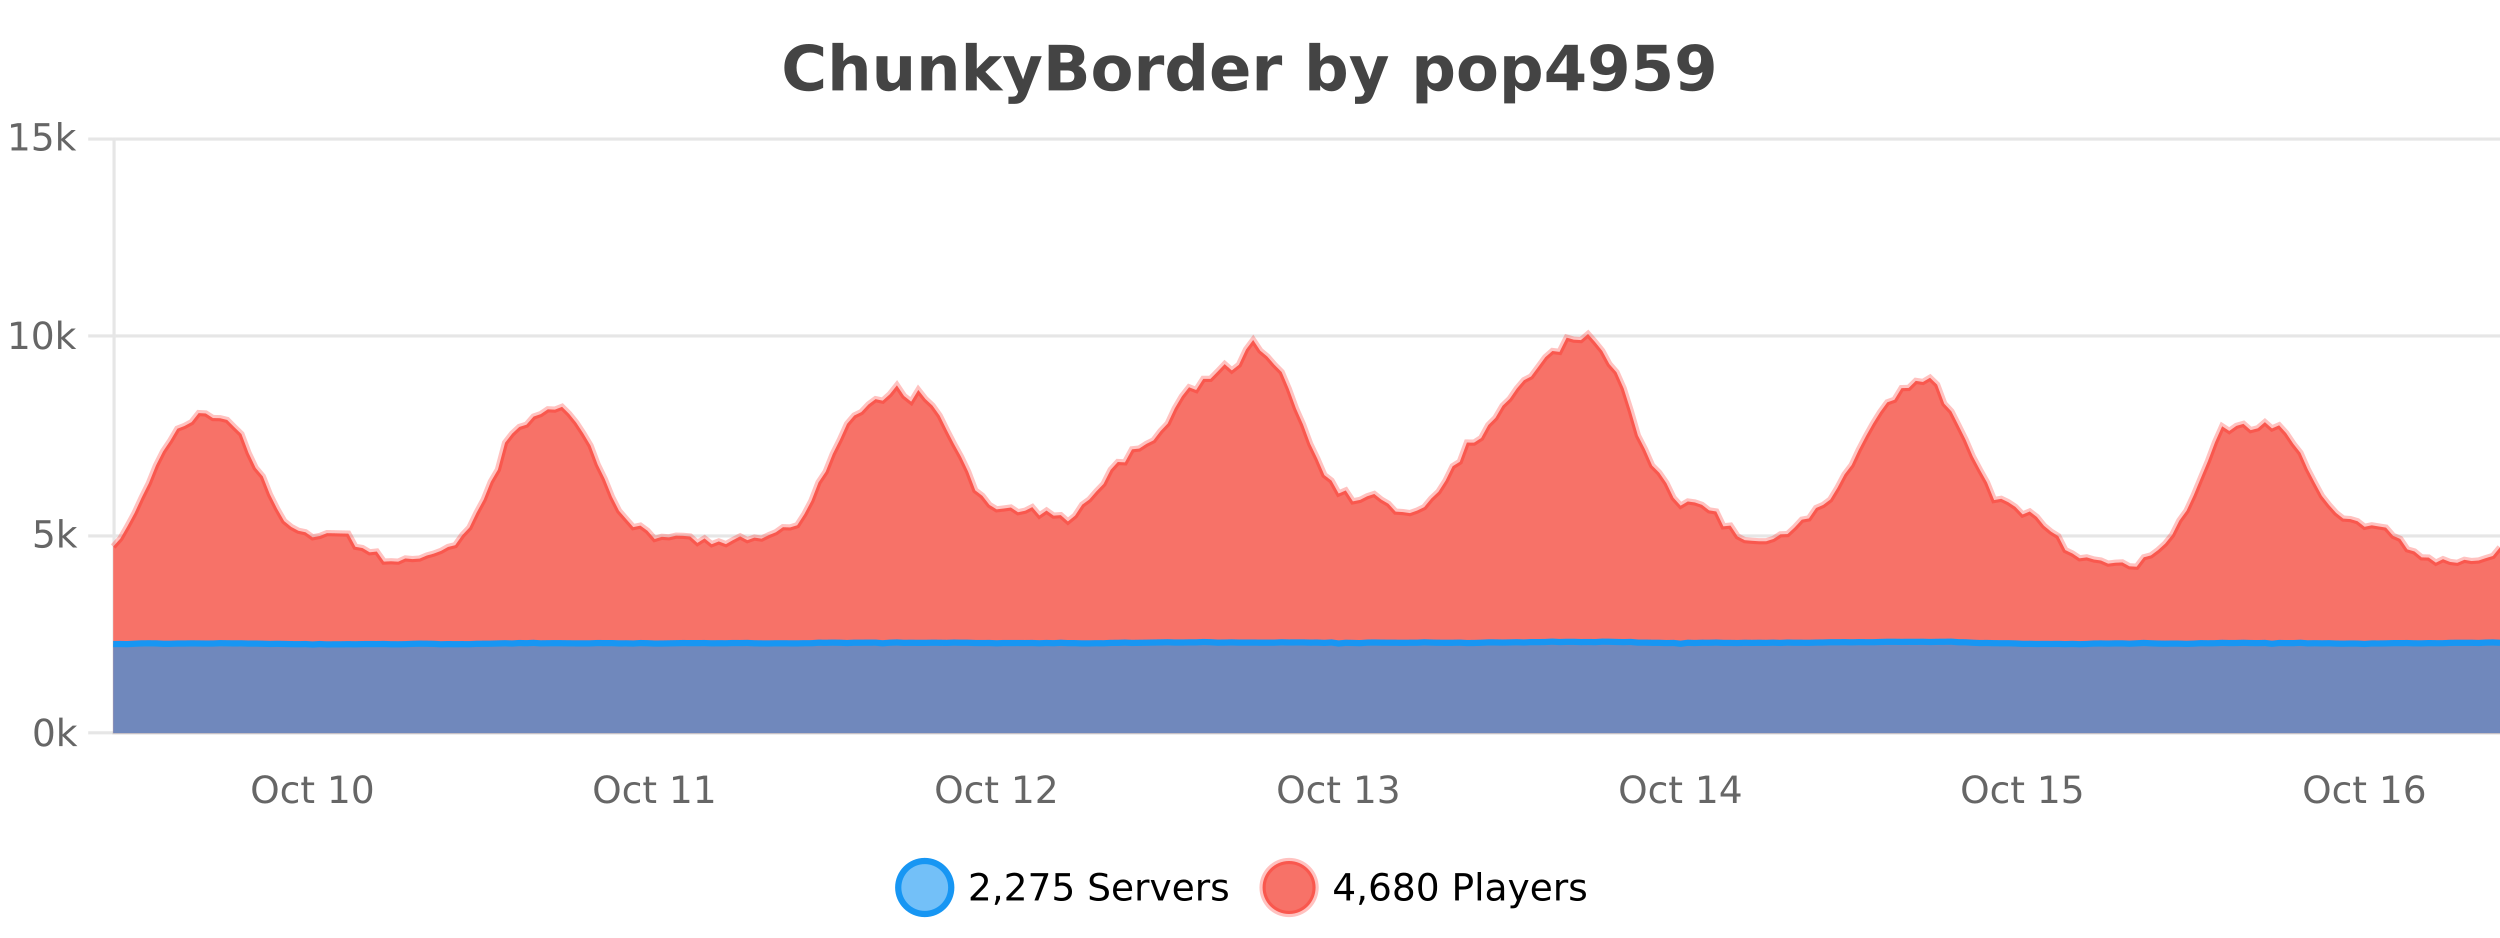 <?xml version="1.0" encoding="UTF-8"?>
<svg xmlns="http://www.w3.org/2000/svg" xmlns:xlink="http://www.w3.org/1999/xlink" width="800pt" height="300pt" viewBox="0 0 800 300" version="1.1">
<defs>
<clipPath id="clip1">
  <path d="M 259 263 L 333 263 L 333 300 L 259 300 Z M 259 263 "/>
</clipPath>
<clipPath id="clip2">
  <path d="M 375 263 L 450 263 L 450 300 L 375 300 Z M 375 263 "/>
</clipPath>
<clipPath id="clip3">
  <path d="M 36.219 106 L 800 106 L 800 234.602 L 36.219 234.602 Z M 36.219 106 "/>
</clipPath>
<clipPath id="clip4">
  <path d="M 35.219 78 L 800 78 L 800 210 L 35.219 210 Z M 35.219 78 "/>
</clipPath>
<clipPath id="clip5">
  <path d="M 36.219 205 L 800 205 L 800 234.602 L 36.219 234.602 Z M 36.219 205 "/>
</clipPath>
<clipPath id="clip6">
  <path d="M 35.219 177 L 800 177 L 800 235 L 35.219 235 Z M 35.219 177 "/>
</clipPath>
</defs>
<g id="surface1678896">
<rect x="0" y="0" width="800" height="300" style="fill:rgb(100%,100%,100%);fill-opacity:1;stroke:none;"/>
<path style="fill:none;stroke-width:1;stroke-linecap:butt;stroke-linejoin:miter;stroke:rgb(0%,0%,0%);stroke-opacity:0.098;stroke-miterlimit:10;" d="M 37 234.5 L 800 234.5 "/>
<path style="fill:none;stroke-width:1;stroke-linecap:butt;stroke-linejoin:miter;stroke:rgb(0%,0%,0%);stroke-opacity:0.098;stroke-miterlimit:10;" d="M 28.219 234.5 L 36 234.5 "/>
<path style="fill:none;stroke-width:1;stroke-linecap:butt;stroke-linejoin:miter;stroke:rgb(0%,0%,0%);stroke-opacity:0.098;stroke-miterlimit:10;" d="M 37 171.5 L 800 171.5 "/>
<path style="fill:none;stroke-width:1;stroke-linecap:butt;stroke-linejoin:miter;stroke:rgb(0%,0%,0%);stroke-opacity:0.098;stroke-miterlimit:10;" d="M 28.219 171.5 L 36 171.5 "/>
<path style="fill:none;stroke-width:1;stroke-linecap:butt;stroke-linejoin:miter;stroke:rgb(0%,0%,0%);stroke-opacity:0.098;stroke-miterlimit:10;" d="M 37 107.5 L 800 107.5 "/>
<path style="fill:none;stroke-width:1;stroke-linecap:butt;stroke-linejoin:miter;stroke:rgb(0%,0%,0%);stroke-opacity:0.098;stroke-miterlimit:10;" d="M 28.219 107.5 L 36 107.5 "/>
<path style="fill:none;stroke-width:1;stroke-linecap:butt;stroke-linejoin:miter;stroke:rgb(0%,0%,0%);stroke-opacity:0.098;stroke-miterlimit:10;" d="M 37 44.5 L 800 44.5 "/>
<path style="fill:none;stroke-width:1;stroke-linecap:butt;stroke-linejoin:miter;stroke:rgb(0%,0%,0%);stroke-opacity:0.098;stroke-miterlimit:10;" d="M 28.219 44.5 L 36 44.5 "/>
<path style=" stroke:none;fill-rule:nonzero;fill:rgb(9.02%,58.824%,95.294%);fill-opacity:0.6;" d="M 304.402 284 C 304.402 288.688 300.605 292.484 295.918 292.484 C 291.234 292.484 287.434 288.688 287.434 284 C 287.434 279.312 291.234 275.516 295.918 275.516 C 300.605 275.516 304.402 279.312 304.402 284 Z M 304.402 284 "/>
<g clip-path="url(#clip1)" clip-rule="nonzero">
<path style="fill:none;stroke-width:2;stroke-linecap:butt;stroke-linejoin:miter;stroke:rgb(9.02%,58.824%,95.294%);stroke-opacity:1;stroke-miterlimit:10;" d="M 304.402 284 C 304.402 288.688 300.605 292.484 295.918 292.484 C 291.234 292.484 287.434 288.688 287.434 284 C 287.434 279.312 291.234 275.516 295.918 275.516 C 300.605 275.516 304.402 279.312 304.402 284 Z M 304.402 284 "/>
</g>
<path style=" stroke:none;fill-rule:nonzero;fill:rgb(0%,0%,0%);fill-opacity:1;" d="M 312.031 287.156 L 316.172 287.156 L 316.172 288.156 L 310.609 288.156 L 310.609 287.156 C 311.055 286.699 311.664 286.078 312.438 285.297 C 313.219 284.508 313.707 283.996 313.906 283.766 C 314.289 283.352 314.555 282.996 314.703 282.703 C 314.859 282.402 314.938 282.109 314.938 281.828 C 314.938 281.359 314.77 280.98 314.438 280.688 C 314.113 280.398 313.691 280.25 313.172 280.25 C 312.797 280.25 312.398 280.312 311.984 280.438 C 311.578 280.562 311.141 280.762 310.672 281.031 L 310.672 279.828 C 311.148 279.641 311.594 279.5 312 279.406 C 312.414 279.305 312.797 279.25 313.141 279.25 C 314.047 279.25 314.77 279.48 315.312 279.938 C 315.852 280.387 316.125 280.992 316.125 281.75 C 316.125 282.105 316.055 282.445 315.922 282.766 C 315.785 283.09 315.539 283.469 315.188 283.906 C 315.082 284.023 314.77 284.352 314.25 284.891 C 313.727 285.434 312.988 286.188 312.031 287.156 Z M 318.773 286.672 L 320.008 286.672 L 320.008 287.672 L 319.055 289.547 L 318.289 289.547 L 318.773 287.672 Z M 323.477 287.156 L 327.617 287.156 L 327.617 288.156 L 322.055 288.156 L 322.055 287.156 C 322.5 286.699 323.109 286.078 323.883 285.297 C 324.664 284.508 325.152 283.996 325.352 283.766 C 325.734 283.352 326 282.996 326.148 282.703 C 326.305 282.402 326.383 282.109 326.383 281.828 C 326.383 281.359 326.215 280.98 325.883 280.688 C 325.559 280.398 325.137 280.25 324.617 280.25 C 324.242 280.25 323.844 280.312 323.43 280.438 C 323.023 280.562 322.586 280.762 322.117 281.031 L 322.117 279.828 C 322.594 279.641 323.039 279.5 323.445 279.406 C 323.859 279.305 324.242 279.25 324.586 279.25 C 325.492 279.25 326.215 279.48 326.758 279.938 C 327.297 280.387 327.57 280.992 327.57 281.75 C 327.57 282.105 327.5 282.445 327.367 282.766 C 327.23 283.09 326.984 283.469 326.633 283.906 C 326.527 284.023 326.215 284.352 325.695 284.891 C 325.172 285.434 324.434 286.188 323.477 287.156 Z M 329.801 279.406 L 335.426 279.406 L 335.426 279.906 L 332.254 288.156 L 331.02 288.156 L 334.004 280.406 L 329.801 280.406 Z M 337.75 279.406 L 342.391 279.406 L 342.391 280.406 L 338.828 280.406 L 338.828 282.547 C 339.004 282.484 339.176 282.445 339.344 282.422 C 339.52 282.391 339.691 282.375 339.859 282.375 C 340.836 282.375 341.613 282.648 342.188 283.188 C 342.758 283.719 343.047 284.438 343.047 285.344 C 343.047 286.293 342.75 287.027 342.156 287.547 C 341.57 288.07 340.75 288.328 339.688 288.328 C 339.312 288.328 338.93 288.297 338.547 288.234 C 338.172 288.172 337.781 288.078 337.375 287.953 L 337.375 286.766 C 337.727 286.953 338.094 287.094 338.469 287.188 C 338.844 287.281 339.238 287.328 339.656 287.328 C 340.332 287.328 340.867 287.152 341.266 286.797 C 341.66 286.445 341.859 285.961 341.859 285.344 C 341.859 284.742 341.66 284.262 341.266 283.906 C 340.867 283.555 340.332 283.375 339.656 283.375 C 339.344 283.375 339.023 283.414 338.703 283.484 C 338.391 283.547 338.07 283.652 337.75 283.797 Z M 354.32 279.688 L 354.32 280.844 C 353.871 280.637 353.445 280.48 353.039 280.375 C 352.641 280.262 352.262 280.203 351.898 280.203 C 351.25 280.203 350.75 280.328 350.398 280.578 C 350.055 280.828 349.883 281.188 349.883 281.656 C 349.883 282.043 349.996 282.336 350.227 282.531 C 350.453 282.73 350.898 282.887 351.555 283 L 352.258 283.156 C 353.141 283.324 353.793 283.621 354.211 284.047 C 354.637 284.465 354.852 285.027 354.852 285.734 C 354.852 286.59 354.562 287.234 353.992 287.672 C 353.43 288.109 352.594 288.328 351.492 288.328 C 351.086 288.328 350.648 288.281 350.18 288.188 C 349.711 288.094 349.227 287.953 348.727 287.766 L 348.727 286.547 C 349.203 286.82 349.672 287.023 350.133 287.156 C 350.602 287.293 351.055 287.359 351.492 287.359 C 352.168 287.359 352.688 287.23 353.055 286.969 C 353.43 286.699 353.617 286.32 353.617 285.828 C 353.617 285.402 353.48 285.07 353.211 284.828 C 352.949 284.578 352.516 284.398 351.914 284.281 L 351.195 284.141 C 350.309 283.965 349.668 283.688 349.273 283.312 C 348.887 282.938 348.695 282.418 348.695 281.75 C 348.695 280.969 348.965 280.359 349.508 279.922 C 350.047 279.477 350.797 279.25 351.758 279.25 C 352.172 279.25 352.59 279.289 353.008 279.359 C 353.434 279.434 353.871 279.543 354.32 279.688 Z M 362.266 284.609 L 362.266 285.125 L 357.297 285.125 C 357.348 285.875 357.57 286.445 357.969 286.828 C 358.375 287.215 358.93 287.406 359.641 287.406 C 360.055 287.406 360.457 287.359 360.844 287.266 C 361.238 287.164 361.629 287.008 362.016 286.797 L 362.016 287.828 C 361.617 287.984 361.219 288.105 360.812 288.188 C 360.406 288.281 359.992 288.328 359.578 288.328 C 358.535 288.328 357.707 288.027 357.094 287.422 C 356.477 286.809 356.172 285.98 356.172 284.938 C 356.172 283.867 356.461 283.016 357.047 282.391 C 357.629 281.758 358.41 281.438 359.391 281.438 C 360.273 281.438 360.973 281.727 361.484 282.297 C 362.004 282.859 362.266 283.633 362.266 284.609 Z M 361.188 284.281 C 361.176 283.699 361.008 283.23 360.688 282.875 C 360.363 282.523 359.938 282.344 359.406 282.344 C 358.801 282.344 358.316 282.516 357.953 282.859 C 357.598 283.203 357.395 283.684 357.344 284.297 Z M 367.836 282.594 C 367.711 282.531 367.574 282.484 367.43 282.453 C 367.293 282.414 367.137 282.391 366.961 282.391 C 366.355 282.391 365.887 282.59 365.555 282.984 C 365.23 283.383 365.07 283.953 365.07 284.703 L 365.07 288.156 L 363.992 288.156 L 363.992 281.594 L 365.07 281.594 L 365.07 282.609 C 365.297 282.215 365.594 281.922 365.961 281.734 C 366.324 281.539 366.766 281.438 367.289 281.438 C 367.359 281.438 367.438 281.445 367.523 281.453 C 367.617 281.465 367.715 281.48 367.82 281.5 Z M 368.195 281.594 L 369.336 281.594 L 371.383 287.094 L 373.445 281.594 L 374.586 281.594 L 372.117 288.156 L 370.648 288.156 Z M 381.688 284.609 L 381.688 285.125 L 376.719 285.125 C 376.77 285.875 376.992 286.445 377.391 286.828 C 377.797 287.215 378.352 287.406 379.062 287.406 C 379.477 287.406 379.879 287.359 380.266 287.266 C 380.66 287.164 381.051 287.008 381.438 286.797 L 381.438 287.828 C 381.039 287.984 380.641 288.105 380.234 288.188 C 379.828 288.281 379.414 288.328 379 288.328 C 377.957 288.328 377.129 288.027 376.516 287.422 C 375.898 286.809 375.594 285.98 375.594 284.938 C 375.594 283.867 375.883 283.016 376.469 282.391 C 377.051 281.758 377.832 281.438 378.812 281.438 C 379.695 281.438 380.395 281.727 380.906 282.297 C 381.426 282.859 381.688 283.633 381.688 284.609 Z M 380.609 284.281 C 380.598 283.699 380.43 283.23 380.109 282.875 C 379.785 282.523 379.359 282.344 378.828 282.344 C 378.223 282.344 377.738 282.516 377.375 282.859 C 377.02 283.203 376.816 283.684 376.766 284.297 Z M 387.258 282.594 C 387.133 282.531 386.996 282.484 386.852 282.453 C 386.715 282.414 386.559 282.391 386.383 282.391 C 385.777 282.391 385.309 282.59 384.977 282.984 C 384.652 283.383 384.492 283.953 384.492 284.703 L 384.492 288.156 L 383.414 288.156 L 383.414 281.594 L 384.492 281.594 L 384.492 282.609 C 384.719 282.215 385.016 281.922 385.383 281.734 C 385.746 281.539 386.188 281.438 386.711 281.438 C 386.781 281.438 386.859 281.445 386.945 281.453 C 387.039 281.465 387.137 281.48 387.242 281.5 Z M 392.562 281.781 L 392.562 282.812 C 392.258 282.656 391.941 282.543 391.609 282.469 C 391.285 282.387 390.945 282.344 390.594 282.344 C 390.062 282.344 389.66 282.43 389.391 282.594 C 389.117 282.75 388.984 282.996 388.984 283.328 C 388.984 283.578 389.078 283.777 389.266 283.922 C 389.461 284.059 389.852 284.188 390.438 284.312 L 390.797 284.406 C 391.566 284.562 392.113 284.793 392.438 285.094 C 392.758 285.398 392.922 285.812 392.922 286.344 C 392.922 286.961 392.676 287.445 392.188 287.797 C 391.707 288.152 391.047 288.328 390.203 288.328 C 389.848 288.328 389.477 288.289 389.094 288.219 C 388.719 288.156 388.32 288.059 387.906 287.922 L 387.906 286.797 C 388.301 287.008 388.691 287.164 389.078 287.266 C 389.461 287.371 389.848 287.422 390.234 287.422 C 390.734 287.422 391.117 287.34 391.391 287.172 C 391.672 286.996 391.812 286.746 391.812 286.422 C 391.812 286.133 391.711 285.906 391.516 285.75 C 391.316 285.594 390.883 285.445 390.219 285.297 L 389.844 285.219 C 389.176 285.074 388.691 284.855 388.391 284.562 C 388.098 284.273 387.953 283.875 387.953 283.375 C 387.953 282.75 388.172 282.273 388.609 281.938 C 389.047 281.605 389.664 281.438 390.469 281.438 C 390.863 281.438 391.238 281.469 391.594 281.531 C 391.945 281.586 392.27 281.668 392.562 281.781 Z M 305.918 277.016 "/>
<path style=" stroke:none;fill-rule:nonzero;fill:rgb(96.863%,44.706%,40.784%);fill-opacity:1;" d="M 420.988 284 C 420.988 288.688 417.191 292.484 412.504 292.484 C 407.82 292.484 404.02 288.688 404.02 284 C 404.02 279.312 407.82 275.516 412.504 275.516 C 417.191 275.516 420.988 279.312 420.988 284 Z M 420.988 284 "/>
<g clip-path="url(#clip2)" clip-rule="nonzero">
<path style="fill:none;stroke-width:2;stroke-linecap:butt;stroke-linejoin:miter;stroke:rgb(100%,4.706%,0%);stroke-opacity:0.247;stroke-miterlimit:10;" d="M 420.988 284 C 420.988 288.688 417.191 292.484 412.504 292.484 C 407.82 292.484 404.02 288.688 404.02 284 C 404.02 279.312 407.82 275.516 412.504 275.516 C 417.191 275.516 420.988 279.312 420.988 284 Z M 420.988 284 "/>
</g>
<path style=" stroke:none;fill-rule:nonzero;fill:rgb(0%,0%,0%);fill-opacity:1;" d="M 430.852 280.438 L 427.867 285.109 L 430.852 285.109 Z M 430.539 279.406 L 432.039 279.406 L 432.039 285.109 L 433.289 285.109 L 433.289 286.094 L 432.039 286.094 L 432.039 288.156 L 430.852 288.156 L 430.852 286.094 L 426.914 286.094 L 426.914 284.953 Z M 435.359 286.672 L 436.594 286.672 L 436.594 287.672 L 435.641 289.547 L 434.875 289.547 L 435.359 287.672 Z M 441.734 283.312 C 441.203 283.312 440.781 283.496 440.469 283.859 C 440.156 284.227 440 284.719 440 285.344 C 440 285.98 440.156 286.48 440.469 286.844 C 440.781 287.211 441.203 287.391 441.734 287.391 C 442.266 287.391 442.68 287.211 442.984 286.844 C 443.297 286.48 443.453 285.98 443.453 285.344 C 443.453 284.719 443.297 284.227 442.984 283.859 C 442.68 283.496 442.266 283.312 441.734 283.312 Z M 444.078 279.594 L 444.078 280.672 C 443.773 280.539 443.473 280.434 443.172 280.359 C 442.867 280.289 442.57 280.25 442.281 280.25 C 441.5 280.25 440.898 280.516 440.484 281.047 C 440.078 281.57 439.844 282.359 439.781 283.422 C 440.008 283.09 440.297 282.836 440.641 282.656 C 440.992 282.469 441.379 282.375 441.797 282.375 C 442.672 282.375 443.363 282.641 443.875 283.172 C 444.383 283.703 444.641 284.43 444.641 285.344 C 444.641 286.25 444.375 286.977 443.844 287.516 C 443.312 288.059 442.609 288.328 441.734 288.328 C 440.711 288.328 439.938 287.945 439.406 287.172 C 438.875 286.391 438.609 285.266 438.609 283.797 C 438.609 282.414 438.938 281.309 439.594 280.484 C 440.25 279.664 441.129 279.25 442.234 279.25 C 442.523 279.25 442.82 279.281 443.125 279.344 C 443.426 279.398 443.742 279.48 444.078 279.594 Z M 449.215 284 C 448.652 284 448.207 284.152 447.887 284.453 C 447.562 284.758 447.402 285.168 447.402 285.688 C 447.402 286.219 447.562 286.637 447.887 286.938 C 448.207 287.242 448.652 287.391 449.215 287.391 C 449.777 287.391 450.219 287.242 450.543 286.938 C 450.863 286.637 451.027 286.219 451.027 285.688 C 451.027 285.168 450.863 284.758 450.543 284.453 C 450.23 284.152 449.785 284 449.215 284 Z M 448.027 283.5 C 447.527 283.375 447.129 283.141 446.84 282.797 C 446.559 282.445 446.418 282.016 446.418 281.516 C 446.418 280.82 446.668 280.266 447.168 279.859 C 447.668 279.453 448.348 279.25 449.215 279.25 C 450.09 279.25 450.77 279.453 451.262 279.859 C 451.762 280.266 452.012 280.82 452.012 281.516 C 452.012 282.016 451.871 282.445 451.59 282.797 C 451.309 283.141 450.91 283.375 450.402 283.5 C 450.973 283.637 451.418 283.898 451.73 284.281 C 452.051 284.668 452.215 285.137 452.215 285.688 C 452.215 286.543 451.953 287.199 451.434 287.656 C 450.922 288.105 450.184 288.328 449.215 288.328 C 448.254 288.328 447.516 288.105 446.996 287.656 C 446.473 287.199 446.215 286.543 446.215 285.688 C 446.215 285.137 446.375 284.668 446.699 284.281 C 447.02 283.898 447.465 283.637 448.027 283.5 Z M 447.605 281.625 C 447.605 282.086 447.746 282.438 448.027 282.688 C 448.309 282.938 448.703 283.062 449.215 283.062 C 449.723 283.062 450.121 282.938 450.402 282.688 C 450.691 282.438 450.84 282.086 450.84 281.625 C 450.84 281.18 450.691 280.828 450.402 280.578 C 450.121 280.32 449.723 280.188 449.215 280.188 C 448.703 280.188 448.309 280.32 448.027 280.578 C 447.746 280.828 447.605 281.18 447.605 281.625 Z M 456.852 280.188 C 456.246 280.188 455.789 280.492 455.477 281.094 C 455.172 281.688 455.023 282.59 455.023 283.797 C 455.023 284.996 455.172 285.898 455.477 286.5 C 455.789 287.094 456.246 287.391 456.852 287.391 C 457.465 287.391 457.922 287.094 458.227 286.5 C 458.539 285.898 458.695 284.996 458.695 283.797 C 458.695 282.59 458.539 281.688 458.227 281.094 C 457.922 280.492 457.465 280.188 456.852 280.188 Z M 456.852 279.25 C 457.828 279.25 458.578 279.641 459.102 280.422 C 459.621 281.195 459.883 282.32 459.883 283.797 C 459.883 285.266 459.621 286.391 459.102 287.172 C 458.578 287.945 457.828 288.328 456.852 288.328 C 455.871 288.328 455.121 287.945 454.602 287.172 C 454.09 286.391 453.836 285.266 453.836 283.797 C 453.836 282.32 454.09 281.195 454.602 280.422 C 455.121 279.641 455.871 279.25 456.852 279.25 Z M 466.844 280.375 L 466.844 283.672 L 468.328 283.672 C 468.879 283.672 469.305 283.531 469.609 283.25 C 469.91 282.961 470.062 282.547 470.062 282.016 C 470.062 281.496 469.91 281.094 469.609 280.812 C 469.305 280.523 468.879 280.375 468.328 280.375 Z M 465.656 279.406 L 468.328 279.406 C 469.316 279.406 470.062 279.633 470.562 280.078 C 471.062 280.516 471.312 281.164 471.312 282.016 C 471.312 282.883 471.062 283.539 470.562 283.984 C 470.062 284.422 469.316 284.641 468.328 284.641 L 466.844 284.641 L 466.844 288.156 L 465.656 288.156 Z M 472.848 279.031 L 473.926 279.031 L 473.926 288.156 L 472.848 288.156 Z M 479.164 284.859 C 478.297 284.859 477.695 284.961 477.352 285.156 C 477.016 285.355 476.852 285.695 476.852 286.172 C 476.852 286.559 476.977 286.867 477.227 287.094 C 477.484 287.312 477.828 287.422 478.258 287.422 C 478.859 287.422 479.34 287.215 479.695 286.797 C 480.059 286.371 480.242 285.805 480.242 285.094 L 480.242 284.859 Z M 481.32 284.406 L 481.32 288.156 L 480.242 288.156 L 480.242 287.156 C 479.992 287.555 479.684 287.852 479.32 288.047 C 478.953 288.234 478.508 288.328 477.977 288.328 C 477.297 288.328 476.762 288.141 476.367 287.766 C 475.969 287.383 475.773 286.875 475.773 286.25 C 475.773 285.512 476.016 284.953 476.508 284.578 C 477.008 284.203 477.746 284.016 478.727 284.016 L 480.242 284.016 L 480.242 283.906 C 480.242 283.406 480.074 283.023 479.742 282.75 C 479.418 282.48 478.965 282.344 478.383 282.344 C 478.008 282.344 477.637 282.391 477.273 282.484 C 476.918 282.578 476.578 282.715 476.258 282.891 L 476.258 281.891 C 476.652 281.734 477.031 281.621 477.398 281.547 C 477.773 281.477 478.137 281.438 478.492 281.438 C 479.438 281.438 480.148 281.684 480.617 282.172 C 481.086 282.664 481.32 283.406 481.32 284.406 Z M 486.27 288.766 C 485.965 289.547 485.668 290.055 485.379 290.297 C 485.086 290.535 484.699 290.656 484.223 290.656 L 483.363 290.656 L 483.363 289.75 L 483.988 289.75 C 484.289 289.75 484.52 289.676 484.676 289.531 C 484.84 289.395 485.023 289.066 485.223 288.547 L 485.426 288.047 L 482.77 281.594 L 483.91 281.594 L 485.957 286.719 L 488.02 281.594 L 489.16 281.594 Z M 496.262 284.609 L 496.262 285.125 L 491.293 285.125 C 491.344 285.875 491.566 286.445 491.965 286.828 C 492.371 287.215 492.926 287.406 493.637 287.406 C 494.051 287.406 494.453 287.359 494.84 287.266 C 495.234 287.164 495.625 287.008 496.012 286.797 L 496.012 287.828 C 495.613 287.984 495.215 288.105 494.809 288.188 C 494.402 288.281 493.988 288.328 493.574 288.328 C 492.531 288.328 491.703 288.027 491.09 287.422 C 490.473 286.809 490.168 285.98 490.168 284.938 C 490.168 283.867 490.457 283.016 491.043 282.391 C 491.625 281.758 492.406 281.438 493.387 281.438 C 494.27 281.438 494.969 281.727 495.48 282.297 C 496 282.859 496.262 283.633 496.262 284.609 Z M 495.184 284.281 C 495.172 283.699 495.004 283.23 494.684 282.875 C 494.359 282.523 493.934 282.344 493.402 282.344 C 492.797 282.344 492.312 282.516 491.949 282.859 C 491.594 283.203 491.391 283.684 491.34 284.297 Z M 501.832 282.594 C 501.707 282.531 501.57 282.484 501.426 282.453 C 501.289 282.414 501.133 282.391 500.957 282.391 C 500.352 282.391 499.883 282.59 499.551 282.984 C 499.227 283.383 499.066 283.953 499.066 284.703 L 499.066 288.156 L 497.988 288.156 L 497.988 281.594 L 499.066 281.594 L 499.066 282.609 C 499.293 282.215 499.59 281.922 499.957 281.734 C 500.32 281.539 500.762 281.438 501.285 281.438 C 501.355 281.438 501.434 281.445 501.52 281.453 C 501.613 281.465 501.711 281.48 501.816 281.5 Z M 507.141 281.781 L 507.141 282.812 C 506.836 282.656 506.52 282.543 506.188 282.469 C 505.863 282.387 505.523 282.344 505.172 282.344 C 504.641 282.344 504.238 282.43 503.969 282.594 C 503.695 282.75 503.562 282.996 503.562 283.328 C 503.562 283.578 503.656 283.777 503.844 283.922 C 504.039 284.059 504.43 284.188 505.016 284.312 L 505.375 284.406 C 506.145 284.562 506.691 284.793 507.016 285.094 C 507.336 285.398 507.5 285.812 507.5 286.344 C 507.5 286.961 507.254 287.445 506.766 287.797 C 506.285 288.152 505.625 288.328 504.781 288.328 C 504.426 288.328 504.055 288.289 503.672 288.219 C 503.297 288.156 502.898 288.059 502.484 287.922 L 502.484 286.797 C 502.879 287.008 503.27 287.164 503.656 287.266 C 504.039 287.371 504.426 287.422 504.812 287.422 C 505.312 287.422 505.695 287.34 505.969 287.172 C 506.25 286.996 506.391 286.746 506.391 286.422 C 506.391 286.133 506.289 285.906 506.094 285.75 C 505.895 285.594 505.461 285.445 504.797 285.297 L 504.422 285.219 C 503.754 285.074 503.27 284.855 502.969 284.562 C 502.676 284.273 502.531 283.875 502.531 283.375 C 502.531 282.75 502.75 282.273 503.188 281.938 C 503.625 281.605 504.242 281.438 505.047 281.438 C 505.441 281.438 505.816 281.469 506.172 281.531 C 506.523 281.586 506.848 281.668 507.141 281.781 Z M 422.504 277.016 "/>
<path style=" stroke:none;fill-rule:nonzero;fill:rgb(26.667%,26.667%,26.667%);fill-opacity:1;" d="M 263.406 28.125 C 262.707 28.48 261.984 28.746 261.234 28.922 C 260.492 29.109 259.711 29.203 258.891 29.203 C 256.461 29.203 254.539 28.527 253.125 27.172 C 251.707 25.809 251 23.965 251 21.641 C 251 19.32 251.707 17.48 253.125 16.125 C 254.539 14.762 256.461 14.078 258.891 14.078 C 259.711 14.078 260.492 14.172 261.234 14.359 C 261.984 14.539 262.707 14.805 263.406 15.156 L 263.406 18.172 C 262.707 17.703 262.02 17.359 261.344 17.141 C 260.664 16.914 259.953 16.797 259.203 16.797 C 257.859 16.797 256.801 17.23 256.031 18.094 C 255.27 18.949 254.891 20.133 254.891 21.641 C 254.891 23.152 255.27 24.34 256.031 25.203 C 256.801 26.059 257.859 26.484 259.203 26.484 C 259.953 26.484 260.664 26.375 261.344 26.156 C 262.02 25.93 262.707 25.578 263.406 25.109 Z M 277.352 22.266 L 277.352 28.922 L 273.836 28.922 L 273.836 23.844 C 273.836 22.887 273.812 22.23 273.773 21.875 C 273.73 21.512 273.656 21.246 273.555 21.078 C 273.418 20.852 273.23 20.672 272.992 20.547 C 272.762 20.422 272.496 20.359 272.195 20.359 C 271.465 20.359 270.891 20.641 270.477 21.203 C 270.059 21.766 269.852 22.547 269.852 23.547 L 269.852 28.922 L 266.367 28.922 L 266.367 13.719 L 269.852 13.719 L 269.852 19.578 C 270.383 18.945 270.945 18.477 271.539 18.172 C 272.133 17.871 272.781 17.719 273.492 17.719 C 274.762 17.719 275.719 18.109 276.367 18.891 C 277.023 19.664 277.352 20.789 277.352 22.266 Z M 280.477 24.656 L 280.477 17.984 L 283.992 17.984 L 283.992 19.078 C 283.992 19.672 283.984 20.418 283.977 21.312 C 283.977 22.211 283.977 22.805 283.977 23.094 C 283.977 23.98 283.996 24.617 284.039 25 C 284.09 25.387 284.168 25.668 284.273 25.844 C 284.418 26.074 284.605 26.25 284.836 26.375 C 285.062 26.5 285.328 26.562 285.633 26.562 C 286.359 26.562 286.934 26.281 287.352 25.719 C 287.766 25.156 287.977 24.383 287.977 23.391 L 287.977 17.984 L 291.477 17.984 L 291.477 28.922 L 287.977 28.922 L 287.977 27.344 C 287.445 27.98 286.883 28.449 286.289 28.75 C 285.703 29.051 285.059 29.203 284.352 29.203 C 283.09 29.203 282.125 28.82 281.461 28.047 C 280.805 27.266 280.477 26.137 280.477 24.656 Z M 305.828 22.266 L 305.828 28.922 L 302.312 28.922 L 302.312 23.828 C 302.312 22.883 302.289 22.23 302.25 21.875 C 302.207 21.512 302.133 21.246 302.031 21.078 C 301.895 20.852 301.707 20.672 301.469 20.547 C 301.238 20.422 300.973 20.359 300.672 20.359 C 299.941 20.359 299.367 20.641 298.953 21.203 C 298.535 21.766 298.328 22.547 298.328 23.547 L 298.328 28.922 L 294.844 28.922 L 294.844 17.984 L 298.328 17.984 L 298.328 19.578 C 298.859 18.945 299.422 18.477 300.016 18.172 C 300.609 17.871 301.258 17.719 301.969 17.719 C 303.238 17.719 304.195 18.109 304.844 18.891 C 305.5 19.664 305.828 20.789 305.828 22.266 Z M 309.078 13.719 L 312.562 13.719 L 312.562 22 L 316.594 17.984 L 320.656 17.984 L 315.312 23 L 321.078 28.922 L 316.828 28.922 L 312.562 24.359 L 312.562 28.922 L 309.078 28.922 Z M 320.945 17.984 L 324.43 17.984 L 327.383 25.406 L 329.883 17.984 L 333.367 17.984 L 328.773 29.953 C 328.312 31.172 327.773 32.02 327.148 32.5 C 326.531 32.988 325.727 33.234 324.727 33.234 L 322.695 33.234 L 322.695 30.938 L 323.789 30.938 C 324.383 30.938 324.812 30.844 325.086 30.656 C 325.355 30.469 325.562 30.129 325.711 29.641 L 325.82 29.344 Z M 341.402 19.984 C 341.996 19.984 342.441 19.855 342.746 19.594 C 343.059 19.336 343.215 18.949 343.215 18.438 C 343.215 17.938 343.059 17.559 342.746 17.297 C 342.441 17.039 341.996 16.906 341.402 16.906 L 339.324 16.906 L 339.324 19.984 Z M 341.527 26.359 C 342.285 26.359 342.855 26.203 343.23 25.891 C 343.613 25.57 343.809 25.086 343.809 24.438 C 343.809 23.805 343.621 23.328 343.246 23.016 C 342.871 22.703 342.297 22.547 341.527 22.547 L 339.324 22.547 L 339.324 26.359 Z M 345.027 21.125 C 345.84 21.355 346.465 21.789 346.902 22.422 C 347.348 23.047 347.574 23.82 347.574 24.734 C 347.574 26.141 347.094 27.195 346.137 27.891 C 345.188 28.578 343.746 28.922 341.809 28.922 L 335.574 28.922 L 335.574 14.344 L 341.215 14.344 C 343.234 14.344 344.699 14.652 345.605 15.266 C 346.52 15.871 346.98 16.852 346.98 18.203 C 346.98 18.914 346.812 19.516 346.48 20.016 C 346.145 20.508 345.66 20.875 345.027 21.125 Z M 355.867 20.219 C 355.086 20.219 354.492 20.5 354.086 21.062 C 353.68 21.617 353.477 22.418 353.477 23.469 C 353.477 24.512 353.68 25.312 354.086 25.875 C 354.492 26.43 355.086 26.703 355.867 26.703 C 356.625 26.703 357.203 26.43 357.602 25.875 C 358.008 25.312 358.211 24.512 358.211 23.469 C 358.211 22.418 358.008 21.617 357.602 21.062 C 357.203 20.5 356.625 20.219 355.867 20.219 Z M 355.867 17.719 C 357.742 17.719 359.203 18.23 360.258 19.25 C 361.32 20.262 361.852 21.668 361.852 23.469 C 361.852 25.262 361.32 26.668 360.258 27.688 C 359.203 28.699 357.742 29.203 355.867 29.203 C 353.969 29.203 352.492 28.699 351.43 27.688 C 350.367 26.668 349.836 25.262 349.836 23.469 C 349.836 21.668 350.367 20.262 351.43 19.25 C 352.492 18.23 353.969 17.719 355.867 17.719 Z M 372.527 20.969 C 372.215 20.824 371.906 20.719 371.605 20.656 C 371.301 20.586 371 20.547 370.699 20.547 C 369.793 20.547 369.094 20.836 368.605 21.406 C 368.125 21.98 367.887 22.805 367.887 23.875 L 367.887 28.922 L 364.402 28.922 L 364.402 17.984 L 367.887 17.984 L 367.887 19.781 C 368.332 19.062 368.848 18.543 369.434 18.219 C 370.016 17.887 370.715 17.719 371.527 17.719 C 371.652 17.719 371.781 17.727 371.918 17.734 C 372.051 17.746 372.25 17.766 372.512 17.797 Z M 381.703 19.578 L 381.703 13.719 L 385.219 13.719 L 385.219 28.922 L 381.703 28.922 L 381.703 27.344 C 381.223 27.992 380.691 28.465 380.109 28.766 C 379.523 29.055 378.852 29.203 378.094 29.203 C 376.75 29.203 375.645 28.668 374.781 27.594 C 373.914 26.523 373.484 25.148 373.484 23.469 C 373.484 21.781 373.914 20.402 374.781 19.328 C 375.645 18.258 376.75 17.719 378.094 17.719 C 378.852 17.719 379.523 17.871 380.109 18.172 C 380.691 18.477 381.223 18.945 381.703 19.578 Z M 379.391 26.672 C 380.141 26.672 380.711 26.402 381.109 25.859 C 381.504 25.309 381.703 24.512 381.703 23.469 C 381.703 22.43 381.504 21.637 381.109 21.094 C 380.711 20.543 380.141 20.266 379.391 20.266 C 378.648 20.266 378.082 20.543 377.688 21.094 C 377.289 21.637 377.094 22.43 377.094 23.469 C 377.094 24.512 377.289 25.309 377.688 25.859 C 378.082 26.402 378.648 26.672 379.391 26.672 Z M 399.488 23.422 L 399.488 24.422 L 391.316 24.422 C 391.398 25.246 391.695 25.859 392.207 26.266 C 392.715 26.672 393.426 26.875 394.332 26.875 C 395.07 26.875 395.824 26.766 396.598 26.547 C 397.367 26.328 398.16 26 398.973 25.562 L 398.973 28.25 C 398.148 28.562 397.32 28.797 396.488 28.953 C 395.664 29.117 394.84 29.203 394.02 29.203 C 392.039 29.203 390.496 28.703 389.395 27.703 C 388.301 26.695 387.754 25.281 387.754 23.469 C 387.754 21.68 388.289 20.273 389.363 19.25 C 390.445 18.23 391.93 17.719 393.816 17.719 C 395.535 17.719 396.91 18.242 397.941 19.281 C 398.973 20.312 399.488 21.695 399.488 23.422 Z M 395.895 22.266 C 395.895 21.602 395.699 21.062 395.316 20.656 C 394.93 20.25 394.426 20.047 393.801 20.047 C 393.121 20.047 392.57 20.242 392.145 20.625 C 391.727 21 391.465 21.547 391.363 22.266 Z M 410.273 20.969 C 409.961 20.824 409.652 20.719 409.352 20.656 C 409.047 20.586 408.746 20.547 408.445 20.547 C 407.539 20.547 406.84 20.836 406.352 21.406 C 405.871 21.98 405.633 22.805 405.633 23.875 L 405.633 28.922 L 402.148 28.922 L 402.148 17.984 L 405.633 17.984 L 405.633 19.781 C 406.078 19.062 406.594 18.543 407.18 18.219 C 407.762 17.887 408.461 17.719 409.273 17.719 C 409.398 17.719 409.527 17.727 409.664 17.734 C 409.797 17.746 409.996 17.766 410.258 17.797 Z M 424.785 26.672 C 425.535 26.672 426.105 26.402 426.504 25.859 C 426.898 25.309 427.098 24.512 427.098 23.469 C 427.098 22.43 426.898 21.637 426.504 21.094 C 426.105 20.543 425.535 20.266 424.785 20.266 C 424.035 20.266 423.457 20.543 423.051 21.094 C 422.652 21.637 422.457 22.43 422.457 23.469 C 422.457 24.5 422.652 25.293 423.051 25.844 C 423.457 26.398 424.035 26.672 424.785 26.672 Z M 422.457 19.578 C 422.945 18.945 423.48 18.477 424.066 18.172 C 424.648 17.871 425.32 17.719 426.082 17.719 C 427.434 17.719 428.543 18.258 429.41 19.328 C 430.273 20.402 430.707 21.781 430.707 23.469 C 430.707 25.148 430.273 26.523 429.41 27.594 C 428.543 28.668 427.434 29.203 426.082 29.203 C 425.32 29.203 424.648 29.051 424.066 28.75 C 423.48 28.449 422.945 27.98 422.457 27.344 L 422.457 28.922 L 418.973 28.922 L 418.973 13.719 L 422.457 13.719 Z M 431.852 17.984 L 435.336 17.984 L 438.289 25.406 L 440.789 17.984 L 444.273 17.984 L 439.68 29.953 C 439.219 31.172 438.68 32.02 438.055 32.5 C 437.438 32.988 436.633 33.234 435.633 33.234 L 433.602 33.234 L 433.602 30.938 L 434.695 30.938 C 435.289 30.938 435.719 30.844 435.992 30.656 C 436.262 30.469 436.469 30.129 436.617 29.641 L 436.727 29.344 Z M 456.773 27.344 L 456.773 33.078 L 453.289 33.078 L 453.289 17.984 L 456.773 17.984 L 456.773 19.578 C 457.262 18.945 457.797 18.477 458.383 18.172 C 458.965 17.871 459.637 17.719 460.398 17.719 C 461.75 17.719 462.859 18.258 463.727 19.328 C 464.59 20.402 465.023 21.781 465.023 23.469 C 465.023 25.148 464.59 26.523 463.727 27.594 C 462.859 28.668 461.75 29.203 460.398 29.203 C 459.637 29.203 458.965 29.051 458.383 28.75 C 457.797 28.449 457.262 27.98 456.773 27.344 Z M 459.102 20.266 C 458.352 20.266 457.773 20.543 457.367 21.094 C 456.969 21.637 456.773 22.43 456.773 23.469 C 456.773 24.5 456.969 25.293 457.367 25.844 C 457.773 26.398 458.352 26.672 459.102 26.672 C 459.852 26.672 460.422 26.402 460.82 25.859 C 461.215 25.309 461.414 24.512 461.414 23.469 C 461.414 22.43 461.215 21.637 460.82 21.094 C 460.422 20.543 459.852 20.266 459.102 20.266 Z M 472.809 20.219 C 472.027 20.219 471.434 20.5 471.027 21.062 C 470.621 21.617 470.418 22.418 470.418 23.469 C 470.418 24.512 470.621 25.312 471.027 25.875 C 471.434 26.43 472.027 26.703 472.809 26.703 C 473.566 26.703 474.145 26.43 474.543 25.875 C 474.949 25.312 475.152 24.512 475.152 23.469 C 475.152 22.418 474.949 21.617 474.543 21.062 C 474.145 20.5 473.566 20.219 472.809 20.219 Z M 472.809 17.719 C 474.684 17.719 476.145 18.23 477.199 19.25 C 478.262 20.262 478.793 21.668 478.793 23.469 C 478.793 25.262 478.262 26.668 477.199 27.688 C 476.145 28.699 474.684 29.203 472.809 29.203 C 470.91 29.203 469.434 28.699 468.371 27.688 C 467.309 26.668 466.777 25.262 466.777 23.469 C 466.777 21.668 467.309 20.262 468.371 19.25 C 469.434 18.23 470.91 17.719 472.809 17.719 Z M 484.828 27.344 L 484.828 33.078 L 481.344 33.078 L 481.344 17.984 L 484.828 17.984 L 484.828 19.578 C 485.316 18.945 485.852 18.477 486.438 18.172 C 487.02 17.871 487.691 17.719 488.453 17.719 C 489.805 17.719 490.914 18.258 491.781 19.328 C 492.645 20.402 493.078 21.781 493.078 23.469 C 493.078 25.148 492.645 26.523 491.781 27.594 C 490.914 28.668 489.805 29.203 488.453 29.203 C 487.691 29.203 487.02 29.051 486.438 28.75 C 485.852 28.449 485.316 27.98 484.828 27.344 Z M 487.156 20.266 C 486.406 20.266 485.828 20.543 485.422 21.094 C 485.023 21.637 484.828 22.43 484.828 23.469 C 484.828 24.5 485.023 25.293 485.422 25.844 C 485.828 26.398 486.406 26.672 487.156 26.672 C 487.906 26.672 488.477 26.402 488.875 25.859 C 489.27 25.309 489.469 24.512 489.469 23.469 C 489.469 22.43 489.27 21.637 488.875 21.094 C 488.477 20.543 487.906 20.266 487.156 20.266 Z M 501.336 17.438 L 497.227 23.547 L 501.336 23.547 Z M 500.711 14.344 L 504.898 14.344 L 504.898 23.547 L 506.977 23.547 L 506.977 26.266 L 504.898 26.266 L 504.898 28.922 L 501.336 28.922 L 501.336 26.266 L 494.883 26.266 L 494.883 23.047 Z M 509.891 28.594 L 509.891 25.906 C 510.492 26.188 511.066 26.402 511.609 26.547 C 512.16 26.684 512.703 26.75 513.234 26.75 C 514.348 26.75 515.219 26.438 515.844 25.812 C 516.469 25.188 516.836 24.266 516.953 23.047 C 516.516 23.371 516.039 23.617 515.531 23.781 C 515.031 23.938 514.488 24.016 513.906 24.016 C 512.414 24.016 511.211 23.586 510.297 22.719 C 509.379 21.844 508.922 20.699 508.922 19.281 C 508.922 17.711 509.43 16.453 510.453 15.516 C 511.473 14.57 512.836 14.094 514.547 14.094 C 516.453 14.094 517.926 14.734 518.969 16.016 C 520.008 17.297 520.531 19.109 520.531 21.453 C 520.531 23.871 519.922 25.766 518.703 27.141 C 517.484 28.516 515.812 29.203 513.688 29.203 C 513.008 29.203 512.359 29.148 511.734 29.047 C 511.109 28.953 510.492 28.805 509.891 28.594 Z M 514.531 21.578 C 515.188 21.578 515.68 21.367 516.016 20.938 C 516.348 20.512 516.516 19.871 516.516 19.016 C 516.516 18.172 516.348 17.539 516.016 17.109 C 515.68 16.672 515.188 16.453 514.531 16.453 C 513.875 16.453 513.379 16.672 513.047 17.109 C 512.711 17.539 512.547 18.172 512.547 19.016 C 512.547 19.871 512.711 20.512 513.047 20.938 C 513.379 21.367 513.875 21.578 514.531 21.578 Z M 523.93 14.344 L 533.273 14.344 L 533.273 17.109 L 526.93 17.109 L 526.93 19.359 C 527.211 19.289 527.496 19.23 527.789 19.188 C 528.078 19.137 528.383 19.109 528.695 19.109 C 530.465 19.109 531.844 19.559 532.836 20.453 C 533.824 21.34 534.32 22.578 534.32 24.172 C 534.32 25.746 533.777 26.98 532.695 27.875 C 531.621 28.762 530.133 29.203 528.227 29.203 C 527.391 29.203 526.57 29.117 525.758 28.953 C 524.953 28.797 524.152 28.559 523.352 28.234 L 523.352 25.281 C 524.141 25.742 524.891 26.086 525.602 26.312 C 526.32 26.531 526.996 26.641 527.633 26.641 C 528.539 26.641 529.25 26.422 529.773 25.984 C 530.305 25.539 530.57 24.934 530.57 24.172 C 530.57 23.402 530.305 22.797 529.773 22.359 C 529.25 21.914 528.539 21.688 527.633 21.688 C 527.09 21.688 526.512 21.762 525.898 21.906 C 525.281 22.043 524.625 22.258 523.93 22.547 Z M 537.723 28.594 L 537.723 25.906 C 538.324 26.188 538.898 26.402 539.441 26.547 C 539.992 26.684 540.535 26.75 541.066 26.75 C 542.18 26.75 543.051 26.438 543.676 25.812 C 544.301 25.188 544.668 24.266 544.785 23.047 C 544.348 23.371 543.871 23.617 543.363 23.781 C 542.863 23.938 542.32 24.016 541.738 24.016 C 540.246 24.016 539.043 23.586 538.129 22.719 C 537.211 21.844 536.754 20.699 536.754 19.281 C 536.754 17.711 537.262 16.453 538.285 15.516 C 539.305 14.57 540.668 14.094 542.379 14.094 C 544.285 14.094 545.758 14.734 546.801 16.016 C 547.84 17.297 548.363 19.109 548.363 21.453 C 548.363 23.871 547.754 25.766 546.535 27.141 C 545.316 28.516 543.645 29.203 541.52 29.203 C 540.84 29.203 540.191 29.148 539.566 29.047 C 538.941 28.953 538.324 28.805 537.723 28.594 Z M 542.363 21.578 C 543.02 21.578 543.512 21.367 543.848 20.938 C 544.18 20.512 544.348 19.871 544.348 19.016 C 544.348 18.172 544.18 17.539 543.848 17.109 C 543.512 16.672 543.02 16.453 542.363 16.453 C 541.707 16.453 541.211 16.672 540.879 17.109 C 540.543 17.539 540.379 18.172 540.379 19.016 C 540.379 19.871 540.543 20.512 540.879 20.938 C 541.211 21.367 541.707 21.578 542.363 21.578 Z M 250 10.359 "/>
<path style="fill:none;stroke-width:1;stroke-linecap:butt;stroke-linejoin:miter;stroke:rgb(0%,0%,0%);stroke-opacity:0.098;stroke-miterlimit:10;" d="M 36 234.5 L 801 234.5 "/>
<path style=" stroke:none;fill-rule:nonzero;fill:rgb(40%,40%,40%);fill-opacity:1;" d="M 84.793 249 C 83.926 249 83.238 249.324 82.73 249.969 C 82.23 250.605 81.98 251.48 81.98 252.594 C 81.98 253.688 82.23 254.559 82.73 255.203 C 83.238 255.84 83.926 256.156 84.793 256.156 C 85.645 256.156 86.324 255.84 86.824 255.203 C 87.332 254.559 87.59 253.688 87.59 252.594 C 87.59 251.48 87.332 250.605 86.824 249.969 C 86.324 249.324 85.645 249 84.793 249 Z M 84.793 248.047 C 86.012 248.047 86.984 248.461 87.715 249.281 C 88.453 250.105 88.824 251.211 88.824 252.594 C 88.824 253.969 88.453 255.07 87.715 255.891 C 86.984 256.715 86.012 257.125 84.793 257.125 C 83.562 257.125 82.578 256.715 81.84 255.891 C 81.098 255.07 80.73 253.969 80.73 252.594 C 80.73 251.211 81.098 250.105 81.84 249.281 C 82.578 248.461 83.562 248.047 84.793 248.047 Z M 95.363 250.641 L 95.363 251.656 C 95.051 251.48 94.742 251.352 94.441 251.266 C 94.137 251.184 93.832 251.141 93.52 251.141 C 92.809 251.141 92.262 251.367 91.879 251.812 C 91.492 252.25 91.301 252.871 91.301 253.672 C 91.301 254.477 91.492 255.102 91.879 255.547 C 92.262 255.984 92.809 256.203 93.52 256.203 C 93.832 256.203 94.137 256.164 94.441 256.078 C 94.742 255.996 95.051 255.871 95.363 255.703 L 95.363 256.703 C 95.059 256.84 94.746 256.945 94.426 257.016 C 94.102 257.086 93.758 257.125 93.395 257.125 C 92.402 257.125 91.617 256.82 91.035 256.203 C 90.449 255.578 90.16 254.734 90.16 253.672 C 90.16 252.609 90.449 251.773 91.035 251.156 C 91.629 250.543 92.441 250.234 93.473 250.234 C 93.793 250.234 94.113 250.273 94.426 250.344 C 94.746 250.406 95.059 250.508 95.363 250.641 Z M 98.305 248.531 L 98.305 250.391 L 100.523 250.391 L 100.523 251.234 L 98.305 251.234 L 98.305 254.797 C 98.305 255.328 98.375 255.672 98.523 255.828 C 98.668 255.977 98.965 256.047 99.414 256.047 L 100.523 256.047 L 100.523 256.953 L 99.414 256.953 C 98.578 256.953 98 256.797 97.68 256.484 C 97.367 256.172 97.211 255.609 97.211 254.797 L 97.211 251.234 L 96.43 251.234 L 96.43 250.391 L 97.211 250.391 L 97.211 248.531 Z M 106.105 255.953 L 108.043 255.953 L 108.043 249.281 L 105.934 249.703 L 105.934 248.625 L 108.027 248.203 L 109.215 248.203 L 109.215 255.953 L 111.152 255.953 L 111.152 256.953 L 106.105 256.953 Z M 116.07 248.984 C 115.465 248.984 115.008 249.289 114.695 249.891 C 114.391 250.484 114.242 251.387 114.242 252.594 C 114.242 253.793 114.391 254.695 114.695 255.297 C 115.008 255.891 115.465 256.188 116.07 256.188 C 116.684 256.188 117.141 255.891 117.445 255.297 C 117.758 254.695 117.914 253.793 117.914 252.594 C 117.914 251.387 117.758 250.484 117.445 249.891 C 117.141 249.289 116.684 248.984 116.07 248.984 Z M 116.07 248.047 C 117.047 248.047 117.797 248.438 118.32 249.219 C 118.84 249.992 119.102 251.117 119.102 252.594 C 119.102 254.062 118.84 255.188 118.32 255.969 C 117.797 256.742 117.047 257.125 116.07 257.125 C 115.09 257.125 114.34 256.742 113.82 255.969 C 113.309 255.188 113.055 254.062 113.055 252.594 C 113.055 251.117 113.309 249.992 113.82 249.219 C 114.34 248.438 115.09 248.047 116.07 248.047 Z M 80.059 245.816 "/>
<path style=" stroke:none;fill-rule:nonzero;fill:rgb(40%,40%,40%);fill-opacity:1;" d="M 194.23 249 C 193.363 249 192.676 249.324 192.168 249.969 C 191.668 250.605 191.418 251.48 191.418 252.594 C 191.418 253.688 191.668 254.559 192.168 255.203 C 192.676 255.84 193.363 256.156 194.23 256.156 C 195.082 256.156 195.762 255.84 196.262 255.203 C 196.77 254.559 197.027 253.688 197.027 252.594 C 197.027 251.48 196.77 250.605 196.262 249.969 C 195.762 249.324 195.082 249 194.23 249 Z M 194.23 248.047 C 195.449 248.047 196.422 248.461 197.152 249.281 C 197.891 250.105 198.262 251.211 198.262 252.594 C 198.262 253.969 197.891 255.07 197.152 255.891 C 196.422 256.715 195.449 257.125 194.23 257.125 C 193 257.125 192.016 256.715 191.277 255.891 C 190.535 255.07 190.168 253.969 190.168 252.594 C 190.168 251.211 190.535 250.105 191.277 249.281 C 192.016 248.461 193 248.047 194.23 248.047 Z M 204.801 250.641 L 204.801 251.656 C 204.488 251.48 204.18 251.352 203.879 251.266 C 203.574 251.184 203.27 251.141 202.957 251.141 C 202.246 251.141 201.699 251.367 201.316 251.812 C 200.93 252.25 200.738 252.871 200.738 253.672 C 200.738 254.477 200.93 255.102 201.316 255.547 C 201.699 255.984 202.246 256.203 202.957 256.203 C 203.27 256.203 203.574 256.164 203.879 256.078 C 204.18 255.996 204.488 255.871 204.801 255.703 L 204.801 256.703 C 204.496 256.84 204.184 256.945 203.863 257.016 C 203.539 257.086 203.195 257.125 202.832 257.125 C 201.84 257.125 201.055 256.82 200.473 256.203 C 199.887 255.578 199.598 254.734 199.598 253.672 C 199.598 252.609 199.887 251.773 200.473 251.156 C 201.066 250.543 201.879 250.234 202.91 250.234 C 203.23 250.234 203.551 250.273 203.863 250.344 C 204.184 250.406 204.496 250.508 204.801 250.641 Z M 207.742 248.531 L 207.742 250.391 L 209.961 250.391 L 209.961 251.234 L 207.742 251.234 L 207.742 254.797 C 207.742 255.328 207.812 255.672 207.961 255.828 C 208.105 255.977 208.402 256.047 208.852 256.047 L 209.961 256.047 L 209.961 256.953 L 208.852 256.953 C 208.016 256.953 207.438 256.797 207.117 256.484 C 206.805 256.172 206.648 255.609 206.648 254.797 L 206.648 251.234 L 205.867 251.234 L 205.867 250.391 L 206.648 250.391 L 206.648 248.531 Z M 215.543 255.953 L 217.48 255.953 L 217.48 249.281 L 215.371 249.703 L 215.371 248.625 L 217.465 248.203 L 218.652 248.203 L 218.652 255.953 L 220.59 255.953 L 220.59 256.953 L 215.543 256.953 Z M 223.18 255.953 L 225.117 255.953 L 225.117 249.281 L 223.008 249.703 L 223.008 248.625 L 225.102 248.203 L 226.289 248.203 L 226.289 255.953 L 228.227 255.953 L 228.227 256.953 L 223.18 256.953 Z M 189.496 245.816 "/>
<path style=" stroke:none;fill-rule:nonzero;fill:rgb(40%,40%,40%);fill-opacity:1;" d="M 303.668 249 C 302.801 249 302.113 249.324 301.605 249.969 C 301.105 250.605 300.855 251.48 300.855 252.594 C 300.855 253.688 301.105 254.559 301.605 255.203 C 302.113 255.84 302.801 256.156 303.668 256.156 C 304.52 256.156 305.199 255.84 305.699 255.203 C 306.207 254.559 306.465 253.688 306.465 252.594 C 306.465 251.48 306.207 250.605 305.699 249.969 C 305.199 249.324 304.52 249 303.668 249 Z M 303.668 248.047 C 304.887 248.047 305.859 248.461 306.59 249.281 C 307.328 250.105 307.699 251.211 307.699 252.594 C 307.699 253.969 307.328 255.07 306.59 255.891 C 305.859 256.715 304.887 257.125 303.668 257.125 C 302.438 257.125 301.453 256.715 300.715 255.891 C 299.973 255.07 299.605 253.969 299.605 252.594 C 299.605 251.211 299.973 250.105 300.715 249.281 C 301.453 248.461 302.438 248.047 303.668 248.047 Z M 314.238 250.641 L 314.238 251.656 C 313.926 251.48 313.617 251.352 313.316 251.266 C 313.012 251.184 312.707 251.141 312.395 251.141 C 311.684 251.141 311.137 251.367 310.754 251.812 C 310.367 252.25 310.176 252.871 310.176 253.672 C 310.176 254.477 310.367 255.102 310.754 255.547 C 311.137 255.984 311.684 256.203 312.395 256.203 C 312.707 256.203 313.012 256.164 313.316 256.078 C 313.617 255.996 313.926 255.871 314.238 255.703 L 314.238 256.703 C 313.934 256.84 313.621 256.945 313.301 257.016 C 312.977 257.086 312.633 257.125 312.27 257.125 C 311.277 257.125 310.492 256.82 309.91 256.203 C 309.324 255.578 309.035 254.734 309.035 253.672 C 309.035 252.609 309.324 251.773 309.91 251.156 C 310.504 250.543 311.316 250.234 312.348 250.234 C 312.668 250.234 312.988 250.273 313.301 250.344 C 313.621 250.406 313.934 250.508 314.238 250.641 Z M 317.18 248.531 L 317.18 250.391 L 319.398 250.391 L 319.398 251.234 L 317.18 251.234 L 317.18 254.797 C 317.18 255.328 317.25 255.672 317.398 255.828 C 317.543 255.977 317.84 256.047 318.289 256.047 L 319.398 256.047 L 319.398 256.953 L 318.289 256.953 C 317.453 256.953 316.875 256.797 316.555 256.484 C 316.242 256.172 316.086 255.609 316.086 254.797 L 316.086 251.234 L 315.305 251.234 L 315.305 250.391 L 316.086 250.391 L 316.086 248.531 Z M 324.98 255.953 L 326.918 255.953 L 326.918 249.281 L 324.809 249.703 L 324.809 248.625 L 326.902 248.203 L 328.09 248.203 L 328.09 255.953 L 330.027 255.953 L 330.027 256.953 L 324.98 256.953 Z M 333.43 255.953 L 337.57 255.953 L 337.57 256.953 L 332.008 256.953 L 332.008 255.953 C 332.453 255.496 333.062 254.875 333.836 254.094 C 334.617 253.305 335.105 252.793 335.305 252.562 C 335.688 252.148 335.953 251.793 336.102 251.5 C 336.258 251.199 336.336 250.906 336.336 250.625 C 336.336 250.156 336.168 249.777 335.836 249.484 C 335.512 249.195 335.09 249.047 334.57 249.047 C 334.195 249.047 333.797 249.109 333.383 249.234 C 332.977 249.359 332.539 249.559 332.07 249.828 L 332.07 248.625 C 332.547 248.438 332.992 248.297 333.398 248.203 C 333.812 248.102 334.195 248.047 334.539 248.047 C 335.445 248.047 336.168 248.277 336.711 248.734 C 337.25 249.184 337.523 249.789 337.523 250.547 C 337.523 250.902 337.453 251.242 337.32 251.562 C 337.184 251.887 336.938 252.266 336.586 252.703 C 336.48 252.82 336.168 253.148 335.648 253.688 C 335.125 254.23 334.387 254.984 333.43 255.953 Z M 298.934 245.816 "/>
<path style=" stroke:none;fill-rule:nonzero;fill:rgb(40%,40%,40%);fill-opacity:1;" d="M 413.102 249 C 412.234 249 411.547 249.324 411.039 249.969 C 410.539 250.605 410.289 251.48 410.289 252.594 C 410.289 253.688 410.539 254.559 411.039 255.203 C 411.547 255.84 412.234 256.156 413.102 256.156 C 413.953 256.156 414.633 255.84 415.133 255.203 C 415.641 254.559 415.898 253.688 415.898 252.594 C 415.898 251.48 415.641 250.605 415.133 249.969 C 414.633 249.324 413.953 249 413.102 249 Z M 413.102 248.047 C 414.32 248.047 415.293 248.461 416.023 249.281 C 416.762 250.105 417.133 251.211 417.133 252.594 C 417.133 253.969 416.762 255.07 416.023 255.891 C 415.293 256.715 414.32 257.125 413.102 257.125 C 411.871 257.125 410.887 256.715 410.148 255.891 C 409.406 255.07 409.039 253.969 409.039 252.594 C 409.039 251.211 409.406 250.105 410.148 249.281 C 410.887 248.461 411.871 248.047 413.102 248.047 Z M 423.672 250.641 L 423.672 251.656 C 423.359 251.48 423.051 251.352 422.75 251.266 C 422.445 251.184 422.141 251.141 421.828 251.141 C 421.117 251.141 420.57 251.367 420.188 251.812 C 419.801 252.25 419.609 252.871 419.609 253.672 C 419.609 254.477 419.801 255.102 420.188 255.547 C 420.57 255.984 421.117 256.203 421.828 256.203 C 422.141 256.203 422.445 256.164 422.75 256.078 C 423.051 255.996 423.359 255.871 423.672 255.703 L 423.672 256.703 C 423.367 256.84 423.055 256.945 422.734 257.016 C 422.41 257.086 422.066 257.125 421.703 257.125 C 420.711 257.125 419.926 256.82 419.344 256.203 C 418.758 255.578 418.469 254.734 418.469 253.672 C 418.469 252.609 418.758 251.773 419.344 251.156 C 419.938 250.543 420.75 250.234 421.781 250.234 C 422.102 250.234 422.422 250.273 422.734 250.344 C 423.055 250.406 423.367 250.508 423.672 250.641 Z M 426.613 248.531 L 426.613 250.391 L 428.832 250.391 L 428.832 251.234 L 426.613 251.234 L 426.613 254.797 C 426.613 255.328 426.684 255.672 426.832 255.828 C 426.977 255.977 427.273 256.047 427.723 256.047 L 428.832 256.047 L 428.832 256.953 L 427.723 256.953 C 426.887 256.953 426.309 256.797 425.988 256.484 C 425.676 256.172 425.52 255.609 425.52 254.797 L 425.52 251.234 L 424.738 251.234 L 424.738 250.391 L 425.52 250.391 L 425.52 248.531 Z M 434.414 255.953 L 436.352 255.953 L 436.352 249.281 L 434.242 249.703 L 434.242 248.625 L 436.336 248.203 L 437.523 248.203 L 437.523 255.953 L 439.461 255.953 L 439.461 256.953 L 434.414 256.953 Z M 445.438 252.234 C 446 252.359 446.438 252.617 446.75 253 C 447.07 253.375 447.234 253.844 447.234 254.406 C 447.234 255.273 446.938 255.945 446.344 256.422 C 445.75 256.891 444.906 257.125 443.812 257.125 C 443.445 257.125 443.066 257.086 442.672 257.016 C 442.285 256.945 441.891 256.836 441.484 256.688 L 441.484 255.547 C 441.805 255.734 442.16 255.883 442.547 255.984 C 442.941 256.078 443.352 256.125 443.781 256.125 C 444.52 256.125 445.082 255.98 445.469 255.688 C 445.863 255.398 446.062 254.969 446.062 254.406 C 446.062 253.898 445.879 253.496 445.516 253.203 C 445.148 252.914 444.648 252.766 444.016 252.766 L 442.984 252.766 L 442.984 251.797 L 444.062 251.797 C 444.633 251.797 445.078 251.684 445.391 251.453 C 445.703 251.215 445.859 250.875 445.859 250.438 C 445.859 249.992 445.695 249.648 445.375 249.406 C 445.062 249.168 444.609 249.047 444.016 249.047 C 443.68 249.047 443.328 249.086 442.953 249.156 C 442.586 249.219 442.18 249.324 441.734 249.469 L 441.734 248.422 C 442.191 248.297 442.613 248.203 443 248.141 C 443.395 248.078 443.766 248.047 444.109 248.047 C 445.016 248.047 445.727 248.25 446.25 248.656 C 446.77 249.062 447.031 249.617 447.031 250.312 C 447.031 250.805 446.891 251.215 446.609 251.547 C 446.336 251.883 445.945 252.109 445.438 252.234 Z M 408.367 245.816 "/>
<path style=" stroke:none;fill-rule:nonzero;fill:rgb(40%,40%,40%);fill-opacity:1;" d="M 522.539 249 C 521.672 249 520.984 249.324 520.477 249.969 C 519.977 250.605 519.727 251.48 519.727 252.594 C 519.727 253.688 519.977 254.559 520.477 255.203 C 520.984 255.84 521.672 256.156 522.539 256.156 C 523.391 256.156 524.07 255.84 524.57 255.203 C 525.078 254.559 525.336 253.688 525.336 252.594 C 525.336 251.48 525.078 250.605 524.57 249.969 C 524.07 249.324 523.391 249 522.539 249 Z M 522.539 248.047 C 523.758 248.047 524.73 248.461 525.461 249.281 C 526.199 250.105 526.57 251.211 526.57 252.594 C 526.57 253.969 526.199 255.07 525.461 255.891 C 524.73 256.715 523.758 257.125 522.539 257.125 C 521.309 257.125 520.324 256.715 519.586 255.891 C 518.844 255.07 518.477 253.969 518.477 252.594 C 518.477 251.211 518.844 250.105 519.586 249.281 C 520.324 248.461 521.309 248.047 522.539 248.047 Z M 533.109 250.641 L 533.109 251.656 C 532.797 251.48 532.488 251.352 532.188 251.266 C 531.883 251.184 531.578 251.141 531.266 251.141 C 530.555 251.141 530.008 251.367 529.625 251.812 C 529.238 252.25 529.047 252.871 529.047 253.672 C 529.047 254.477 529.238 255.102 529.625 255.547 C 530.008 255.984 530.555 256.203 531.266 256.203 C 531.578 256.203 531.883 256.164 532.188 256.078 C 532.488 255.996 532.797 255.871 533.109 255.703 L 533.109 256.703 C 532.805 256.84 532.492 256.945 532.172 257.016 C 531.848 257.086 531.504 257.125 531.141 257.125 C 530.148 257.125 529.363 256.82 528.781 256.203 C 528.195 255.578 527.906 254.734 527.906 253.672 C 527.906 252.609 528.195 251.773 528.781 251.156 C 529.375 250.543 530.188 250.234 531.219 250.234 C 531.539 250.234 531.859 250.273 532.172 250.344 C 532.492 250.406 532.805 250.508 533.109 250.641 Z M 536.051 248.531 L 536.051 250.391 L 538.27 250.391 L 538.27 251.234 L 536.051 251.234 L 536.051 254.797 C 536.051 255.328 536.121 255.672 536.27 255.828 C 536.414 255.977 536.711 256.047 537.16 256.047 L 538.27 256.047 L 538.27 256.953 L 537.16 256.953 C 536.324 256.953 535.746 256.797 535.426 256.484 C 535.113 256.172 534.957 255.609 534.957 254.797 L 534.957 251.234 L 534.176 251.234 L 534.176 250.391 L 534.957 250.391 L 534.957 248.531 Z M 543.852 255.953 L 545.789 255.953 L 545.789 249.281 L 543.68 249.703 L 543.68 248.625 L 545.773 248.203 L 546.961 248.203 L 546.961 255.953 L 548.898 255.953 L 548.898 256.953 L 543.852 256.953 Z M 554.531 249.234 L 551.547 253.906 L 554.531 253.906 Z M 554.219 248.203 L 555.719 248.203 L 555.719 253.906 L 556.969 253.906 L 556.969 254.891 L 555.719 254.891 L 555.719 256.953 L 554.531 256.953 L 554.531 254.891 L 550.594 254.891 L 550.594 253.75 Z M 517.805 245.816 "/>
<path style=" stroke:none;fill-rule:nonzero;fill:rgb(40%,40%,40%);fill-opacity:1;" d="M 631.977 249 C 631.109 249 630.422 249.324 629.914 249.969 C 629.414 250.605 629.164 251.48 629.164 252.594 C 629.164 253.688 629.414 254.559 629.914 255.203 C 630.422 255.84 631.109 256.156 631.977 256.156 C 632.828 256.156 633.508 255.84 634.008 255.203 C 634.516 254.559 634.773 253.688 634.773 252.594 C 634.773 251.48 634.516 250.605 634.008 249.969 C 633.508 249.324 632.828 249 631.977 249 Z M 631.977 248.047 C 633.195 248.047 634.168 248.461 634.898 249.281 C 635.637 250.105 636.008 251.211 636.008 252.594 C 636.008 253.969 635.637 255.07 634.898 255.891 C 634.168 256.715 633.195 257.125 631.977 257.125 C 630.746 257.125 629.762 256.715 629.023 255.891 C 628.281 255.07 627.914 253.969 627.914 252.594 C 627.914 251.211 628.281 250.105 629.023 249.281 C 629.762 248.461 630.746 248.047 631.977 248.047 Z M 642.547 250.641 L 642.547 251.656 C 642.234 251.48 641.926 251.352 641.625 251.266 C 641.32 251.184 641.016 251.141 640.703 251.141 C 639.992 251.141 639.445 251.367 639.062 251.812 C 638.676 252.25 638.484 252.871 638.484 253.672 C 638.484 254.477 638.676 255.102 639.062 255.547 C 639.445 255.984 639.992 256.203 640.703 256.203 C 641.016 256.203 641.32 256.164 641.625 256.078 C 641.926 255.996 642.234 255.871 642.547 255.703 L 642.547 256.703 C 642.242 256.84 641.93 256.945 641.609 257.016 C 641.285 257.086 640.941 257.125 640.578 257.125 C 639.586 257.125 638.801 256.82 638.219 256.203 C 637.633 255.578 637.344 254.734 637.344 253.672 C 637.344 252.609 637.633 251.773 638.219 251.156 C 638.812 250.543 639.625 250.234 640.656 250.234 C 640.977 250.234 641.297 250.273 641.609 250.344 C 641.93 250.406 642.242 250.508 642.547 250.641 Z M 645.488 248.531 L 645.488 250.391 L 647.707 250.391 L 647.707 251.234 L 645.488 251.234 L 645.488 254.797 C 645.488 255.328 645.559 255.672 645.707 255.828 C 645.852 255.977 646.148 256.047 646.598 256.047 L 647.707 256.047 L 647.707 256.953 L 646.598 256.953 C 645.762 256.953 645.184 256.797 644.863 256.484 C 644.551 256.172 644.395 255.609 644.395 254.797 L 644.395 251.234 L 643.613 251.234 L 643.613 250.391 L 644.395 250.391 L 644.395 248.531 Z M 653.289 255.953 L 655.227 255.953 L 655.227 249.281 L 653.117 249.703 L 653.117 248.625 L 655.211 248.203 L 656.398 248.203 L 656.398 255.953 L 658.336 255.953 L 658.336 256.953 L 653.289 256.953 Z M 660.734 248.203 L 665.375 248.203 L 665.375 249.203 L 661.812 249.203 L 661.812 251.344 C 661.988 251.281 662.16 251.242 662.328 251.219 C 662.504 251.188 662.676 251.172 662.844 251.172 C 663.82 251.172 664.598 251.445 665.172 251.984 C 665.742 252.516 666.031 253.234 666.031 254.141 C 666.031 255.09 665.734 255.824 665.141 256.344 C 664.555 256.867 663.734 257.125 662.672 257.125 C 662.297 257.125 661.914 257.094 661.531 257.031 C 661.156 256.969 660.766 256.875 660.359 256.75 L 660.359 255.562 C 660.711 255.75 661.078 255.891 661.453 255.984 C 661.828 256.078 662.223 256.125 662.641 256.125 C 663.316 256.125 663.852 255.949 664.25 255.594 C 664.645 255.242 664.844 254.758 664.844 254.141 C 664.844 253.539 664.645 253.059 664.25 252.703 C 663.852 252.352 663.316 252.172 662.641 252.172 C 662.328 252.172 662.008 252.211 661.688 252.281 C 661.375 252.344 661.055 252.449 660.734 252.594 Z M 627.242 245.816 "/>
<path style=" stroke:none;fill-rule:nonzero;fill:rgb(40%,40%,40%);fill-opacity:1;" d="M 741.414 249 C 740.547 249 739.859 249.324 739.352 249.969 C 738.852 250.605 738.602 251.48 738.602 252.594 C 738.602 253.688 738.852 254.559 739.352 255.203 C 739.859 255.84 740.547 256.156 741.414 256.156 C 742.266 256.156 742.945 255.84 743.445 255.203 C 743.953 254.559 744.211 253.688 744.211 252.594 C 744.211 251.48 743.953 250.605 743.445 249.969 C 742.945 249.324 742.266 249 741.414 249 Z M 741.414 248.047 C 742.633 248.047 743.605 248.461 744.336 249.281 C 745.074 250.105 745.445 251.211 745.445 252.594 C 745.445 253.969 745.074 255.07 744.336 255.891 C 743.605 256.715 742.633 257.125 741.414 257.125 C 740.184 257.125 739.199 256.715 738.461 255.891 C 737.719 255.07 737.352 253.969 737.352 252.594 C 737.352 251.211 737.719 250.105 738.461 249.281 C 739.199 248.461 740.184 248.047 741.414 248.047 Z M 751.984 250.641 L 751.984 251.656 C 751.672 251.48 751.363 251.352 751.062 251.266 C 750.758 251.184 750.453 251.141 750.141 251.141 C 749.43 251.141 748.883 251.367 748.5 251.812 C 748.113 252.25 747.922 252.871 747.922 253.672 C 747.922 254.477 748.113 255.102 748.5 255.547 C 748.883 255.984 749.43 256.203 750.141 256.203 C 750.453 256.203 750.758 256.164 751.062 256.078 C 751.363 255.996 751.672 255.871 751.984 255.703 L 751.984 256.703 C 751.68 256.84 751.367 256.945 751.047 257.016 C 750.723 257.086 750.379 257.125 750.016 257.125 C 749.023 257.125 748.238 256.82 747.656 256.203 C 747.07 255.578 746.781 254.734 746.781 253.672 C 746.781 252.609 747.07 251.773 747.656 251.156 C 748.25 250.543 749.062 250.234 750.094 250.234 C 750.414 250.234 750.734 250.273 751.047 250.344 C 751.367 250.406 751.68 250.508 751.984 250.641 Z M 754.926 248.531 L 754.926 250.391 L 757.145 250.391 L 757.145 251.234 L 754.926 251.234 L 754.926 254.797 C 754.926 255.328 754.996 255.672 755.145 255.828 C 755.289 255.977 755.586 256.047 756.035 256.047 L 757.145 256.047 L 757.145 256.953 L 756.035 256.953 C 755.199 256.953 754.621 256.797 754.301 256.484 C 753.988 256.172 753.832 255.609 753.832 254.797 L 753.832 251.234 L 753.051 251.234 L 753.051 250.391 L 753.832 250.391 L 753.832 248.531 Z M 762.727 255.953 L 764.664 255.953 L 764.664 249.281 L 762.555 249.703 L 762.555 248.625 L 764.648 248.203 L 765.836 248.203 L 765.836 255.953 L 767.773 255.953 L 767.773 256.953 L 762.727 256.953 Z M 772.844 252.109 C 772.312 252.109 771.891 252.293 771.578 252.656 C 771.266 253.023 771.109 253.516 771.109 254.141 C 771.109 254.777 771.266 255.277 771.578 255.641 C 771.891 256.008 772.312 256.188 772.844 256.188 C 773.375 256.188 773.789 256.008 774.094 255.641 C 774.406 255.277 774.562 254.777 774.562 254.141 C 774.562 253.516 774.406 253.023 774.094 252.656 C 773.789 252.293 773.375 252.109 772.844 252.109 Z M 775.188 248.391 L 775.188 249.469 C 774.883 249.336 774.582 249.23 774.281 249.156 C 773.977 249.086 773.68 249.047 773.391 249.047 C 772.609 249.047 772.008 249.312 771.594 249.844 C 771.188 250.367 770.953 251.156 770.891 252.219 C 771.117 251.887 771.406 251.633 771.75 251.453 C 772.102 251.266 772.488 251.172 772.906 251.172 C 773.781 251.172 774.473 251.438 774.984 251.969 C 775.492 252.5 775.75 253.227 775.75 254.141 C 775.75 255.047 775.484 255.773 774.953 256.312 C 774.422 256.855 773.719 257.125 772.844 257.125 C 771.82 257.125 771.047 256.742 770.516 255.969 C 769.984 255.188 769.719 254.062 769.719 252.594 C 769.719 251.211 770.047 250.105 770.703 249.281 C 771.359 248.461 772.238 248.047 773.344 248.047 C 773.633 248.047 773.93 248.078 774.234 248.141 C 774.535 248.195 774.852 248.277 775.188 248.391 Z M 736.68 245.816 "/>
<path style="fill:none;stroke-width:1;stroke-linecap:butt;stroke-linejoin:miter;stroke:rgb(0%,0%,0%);stroke-opacity:0.098;stroke-miterlimit:10;" d="M 36.5 44 L 36.5 235 "/>
<path style=" stroke:none;fill-rule:nonzero;fill:rgb(40%,40%,40%);fill-opacity:1;" d="M 14.031 230.789 C 13.426 230.789 12.969 231.094 12.656 231.695 C 12.352 232.289 12.203 233.191 12.203 234.398 C 12.203 235.598 12.352 236.5 12.656 237.102 C 12.969 237.695 13.426 237.992 14.031 237.992 C 14.645 237.992 15.102 237.695 15.406 237.102 C 15.719 236.5 15.875 235.598 15.875 234.398 C 15.875 233.191 15.719 232.289 15.406 231.695 C 15.102 231.094 14.645 230.789 14.031 230.789 Z M 14.031 229.852 C 15.008 229.852 15.758 230.242 16.281 231.023 C 16.801 231.797 17.062 232.922 17.062 234.398 C 17.062 235.867 16.801 236.992 16.281 237.773 C 15.758 238.547 15.008 238.93 14.031 238.93 C 13.051 238.93 12.301 238.547 11.781 237.773 C 11.27 236.992 11.016 235.867 11.016 234.398 C 11.016 232.922 11.27 231.797 11.781 231.023 C 12.301 230.242 13.051 229.852 14.031 229.852 Z M 18.945 229.633 L 20.023 229.633 L 20.023 235.023 L 23.242 232.195 L 24.617 232.195 L 21.133 235.258 L 24.773 238.758 L 23.367 238.758 L 20.023 235.555 L 20.023 238.758 L 18.945 238.758 Z M 10.219 227.617 "/>
<path style=" stroke:none;fill-rule:nonzero;fill:rgb(40%,40%,40%);fill-opacity:1;" d="M 11.516 166.469 L 16.156 166.469 L 16.156 167.469 L 12.594 167.469 L 12.594 169.609 C 12.77 169.547 12.941 169.508 13.109 169.484 C 13.285 169.453 13.457 169.438 13.625 169.438 C 14.602 169.438 15.379 169.711 15.953 170.25 C 16.523 170.781 16.812 171.5 16.812 172.406 C 16.812 173.355 16.516 174.09 15.922 174.609 C 15.336 175.133 14.516 175.391 13.453 175.391 C 13.078 175.391 12.695 175.359 12.312 175.297 C 11.938 175.234 11.547 175.141 11.141 175.016 L 11.141 173.828 C 11.492 174.016 11.859 174.156 12.234 174.25 C 12.609 174.344 13.004 174.391 13.422 174.391 C 14.098 174.391 14.633 174.215 15.031 173.859 C 15.426 173.508 15.625 173.023 15.625 172.406 C 15.625 171.805 15.426 171.324 15.031 170.969 C 14.633 170.617 14.098 170.438 13.422 170.438 C 13.109 170.438 12.789 170.477 12.469 170.547 C 12.156 170.609 11.836 170.715 11.516 170.859 Z M 18.945 166.094 L 20.023 166.094 L 20.023 171.484 L 23.242 168.656 L 24.617 168.656 L 21.133 171.719 L 24.773 175.219 L 23.367 175.219 L 20.023 172.016 L 20.023 175.219 L 18.945 175.219 Z M 10.219 164.082 "/>
<path style=" stroke:none;fill-rule:nonzero;fill:rgb(40%,40%,40%);fill-opacity:1;" d="M 3.703 110.688 L 5.641 110.688 L 5.641 104.016 L 3.531 104.438 L 3.531 103.359 L 5.625 102.938 L 6.812 102.938 L 6.812 110.688 L 8.75 110.688 L 8.75 111.688 L 3.703 111.688 Z M 13.664 103.719 C 13.059 103.719 12.602 104.023 12.289 104.625 C 11.984 105.219 11.836 106.121 11.836 107.328 C 11.836 108.527 11.984 109.43 12.289 110.031 C 12.602 110.625 13.059 110.922 13.664 110.922 C 14.277 110.922 14.734 110.625 15.039 110.031 C 15.352 109.43 15.508 108.527 15.508 107.328 C 15.508 106.121 15.352 105.219 15.039 104.625 C 14.734 104.023 14.277 103.719 13.664 103.719 Z M 13.664 102.781 C 14.641 102.781 15.391 103.172 15.914 103.953 C 16.434 104.727 16.695 105.852 16.695 107.328 C 16.695 108.797 16.434 109.922 15.914 110.703 C 15.391 111.477 14.641 111.859 13.664 111.859 C 12.684 111.859 11.934 111.477 11.414 110.703 C 10.902 109.922 10.648 108.797 10.648 107.328 C 10.648 105.852 10.902 104.727 11.414 103.953 C 11.934 103.172 12.684 102.781 13.664 102.781 Z M 18.582 102.562 L 19.66 102.562 L 19.66 107.953 L 22.879 105.125 L 24.254 105.125 L 20.77 108.188 L 24.41 111.688 L 23.004 111.688 L 19.66 108.484 L 19.66 111.688 L 18.582 111.688 Z M 2.219 100.551 "/>
<path style=" stroke:none;fill-rule:nonzero;fill:rgb(40%,40%,40%);fill-opacity:1;" d="M 3.703 47.156 L 5.641 47.156 L 5.641 40.484 L 3.531 40.906 L 3.531 39.828 L 5.625 39.406 L 6.812 39.406 L 6.812 47.156 L 8.75 47.156 L 8.75 48.156 L 3.703 48.156 Z M 11.148 39.406 L 15.789 39.406 L 15.789 40.406 L 12.227 40.406 L 12.227 42.547 C 12.402 42.484 12.574 42.445 12.742 42.422 C 12.918 42.391 13.09 42.375 13.258 42.375 C 14.234 42.375 15.012 42.648 15.586 43.188 C 16.156 43.719 16.445 44.438 16.445 45.344 C 16.445 46.293 16.148 47.027 15.555 47.547 C 14.969 48.07 14.148 48.328 13.086 48.328 C 12.711 48.328 12.328 48.297 11.945 48.234 C 11.57 48.172 11.18 48.078 10.773 47.953 L 10.773 46.766 C 11.125 46.953 11.492 47.094 11.867 47.188 C 12.242 47.281 12.637 47.328 13.055 47.328 C 13.73 47.328 14.266 47.152 14.664 46.797 C 15.059 46.445 15.258 45.961 15.258 45.344 C 15.258 44.742 15.059 44.262 14.664 43.906 C 14.266 43.555 13.73 43.375 13.055 43.375 C 12.742 43.375 12.422 43.414 12.102 43.484 C 11.789 43.547 11.469 43.652 11.148 43.797 Z M 18.582 39.031 L 19.66 39.031 L 19.66 44.422 L 22.879 41.594 L 24.254 41.594 L 20.77 44.656 L 24.41 48.156 L 23.004 48.156 L 19.66 44.953 L 19.66 48.156 L 18.582 48.156 Z M 2.219 37.016 "/>
<g clip-path="url(#clip3)" clip-rule="nonzero">
<path style=" stroke:none;fill-rule:nonzero;fill:rgb(96.863%,44.706%,40.784%);fill-opacity:1;" d="M 800 175.133 L 797.719 177.902 L 795.441 178.602 L 793.16 179.363 L 790.879 179.531 L 788.602 179.137 L 786.32 180.102 L 784.039 179.82 L 781.762 178.934 L 779.48 180.051 L 777.199 178.422 L 774.922 178.359 L 772.641 176.469 L 770.359 175.805 L 768.082 172.453 L 765.801 171.461 L 763.52 168.832 L 761.242 168.473 L 758.961 168.094 L 756.68 168.574 L 754.402 166.785 L 752.121 166.109 L 749.84 165.945 L 747.562 164.141 L 745.281 161.586 L 743 158.676 L 740.723 154.461 L 738.441 150.09 L 736.16 144.918 L 733.883 142.031 L 731.602 138.625 L 729.32 136.098 L 727.043 137.09 L 724.762 135.082 L 722.48 137.051 L 720.203 137.637 L 717.922 135.629 L 715.641 136.277 L 713.363 137.891 L 711.082 136.402 L 708.801 141.535 L 706.523 147.598 L 704.242 153.023 L 701.961 158.539 L 699.684 163.441 L 697.402 166.57 L 695.121 171.117 L 692.844 173.965 L 690.562 176.035 L 688.281 177.727 L 686.004 178.336 L 683.723 181.348 L 681.441 181.219 L 679.164 179.973 L 676.883 180.074 L 674.602 180.367 L 672.324 179.363 L 670.043 179.035 L 667.762 178.359 L 665.484 178.652 L 663.203 177.129 L 660.922 176.035 L 658.645 171.551 L 656.363 170.141 L 654.082 168.246 L 651.805 165.426 L 649.523 163.672 L 647.242 164.625 L 644.965 162.234 L 642.684 160.723 L 640.402 159.617 L 638.125 160.012 L 635.844 154.383 L 633.562 150.316 L 631.285 146.047 L 629.004 140.734 L 626.723 136.148 L 624.445 131.637 L 622.164 129.184 L 619.883 123.074 L 617.605 120.875 L 615.324 122.223 L 613.043 121.879 L 610.766 124.141 L 608.484 124.203 L 606.203 127.941 L 603.926 128.742 L 601.645 131.867 L 599.363 135.539 L 597.086 139.594 L 594.805 143.949 L 592.523 148.828 L 590.246 151.816 L 587.965 156.109 L 585.684 159.859 L 583.406 161.574 L 581.125 162.566 L 578.844 165.895 L 576.566 166.301 L 574.285 168.781 L 572.004 170.902 L 569.727 170.992 L 567.445 172.477 L 565.164 173.203 L 562.887 173.203 L 560.605 173.051 L 558.324 172.859 L 556.047 171.652 L 553.766 168.195 L 551.484 168.422 L 549.207 163.672 L 546.926 163.316 L 544.645 161.551 L 542.367 160.785 L 540.086 160.469 L 537.805 161.816 L 535.527 159.301 L 533.246 154.586 L 530.965 151.27 L 528.688 148.984 L 526.406 143.797 L 524.125 139.352 L 521.848 131.484 L 519.566 124.281 L 517.285 119.121 L 515.008 116.516 L 512.727 112.297 L 510.445 109.477 L 508.168 106.871 L 505.887 108.828 L 503.605 108.691 L 501.328 108.043 L 499.047 112.602 L 496.766 112.312 L 494.488 114.305 L 492.207 117.418 L 489.926 120.492 L 487.648 121.664 L 485.367 124.332 L 483.086 127.66 L 480.809 129.848 L 478.527 133.734 L 476.246 136.008 L 473.969 140.164 L 471.688 141.637 L 469.406 141.613 L 467.129 147.773 L 464.848 149.188 L 462.566 153.824 L 460.289 157.383 L 458.008 159.527 L 455.727 162.285 L 453.449 163.391 L 451.168 164.191 L 448.887 163.863 L 446.609 163.723 L 444.328 161.219 L 442.047 159.887 L 439.77 158.066 L 437.488 158.805 L 435.207 159.973 L 432.93 160.43 L 430.648 156.938 L 428.367 157.914 L 426.09 153.797 L 423.809 152.043 L 421.527 146.746 L 419.25 142.02 L 416.969 135.844 L 414.691 130.684 L 412.41 124.422 L 410.129 119.047 L 407.852 116.758 L 405.57 114.117 L 403.289 112.223 L 401.012 108.793 L 398.73 111.84 L 396.449 116.734 L 394.172 118.523 L 391.891 116.516 L 389.609 118.93 L 387.332 121.242 L 385.051 121.23 L 382.77 124.789 L 380.492 123.926 L 378.211 126.82 L 375.93 130.672 L 373.652 135.539 L 371.371 137.941 L 369.09 140.926 L 366.812 142.059 L 364.531 143.543 L 362.25 143.785 L 359.973 147.953 L 357.691 147.84 L 355.41 150.328 L 353.133 154.852 L 350.852 157.215 L 348.57 159.848 L 346.293 161.5 L 344.012 164.992 L 341.73 166.859 L 339.453 164.84 L 337.172 165.004 L 334.891 163.379 L 332.613 164.941 L 330.332 162.273 L 328.051 163.43 L 325.773 163.914 L 323.492 162.402 L 321.211 162.719 L 318.934 162.984 L 316.652 161.586 L 314.371 158.664 L 312.094 156.926 L 309.812 150.926 L 307.531 146.148 L 305.254 142.043 L 302.973 137.621 L 300.691 132.996 L 298.414 129.809 L 296.133 127.672 L 293.852 124.777 L 291.574 128.523 L 289.293 126.707 L 287.012 123.301 L 284.734 126.16 L 282.453 128.207 L 280.172 127.723 L 277.895 129.426 L 275.613 131.867 L 273.332 132.973 L 271.055 135.641 L 268.773 140.699 L 266.492 145.246 L 264.215 150.953 L 261.934 154.355 L 259.652 160.254 L 257.375 164.547 L 255.094 168.082 L 252.812 168.781 L 250.535 168.703 L 248.254 170.328 L 245.973 171.258 L 243.695 172.363 L 241.414 172.02 L 239.133 172.844 L 236.855 171.625 L 234.574 172.82 L 232.293 174.117 L 230.016 173.254 L 227.734 174.141 L 225.453 172.285 L 223.176 173.723 L 220.895 171.676 L 218.613 171.473 L 216.336 171.41 L 214.055 171.945 L 211.773 171.777 L 209.496 172.465 L 207.215 169.859 L 204.934 168.195 L 202.656 168.68 L 200.375 166.086 L 198.094 163.469 L 195.816 158.984 L 193.535 153.328 L 191.254 148.664 L 188.977 142.59 L 186.695 138.754 L 184.414 135.273 L 182.137 132.449 L 179.855 130.176 L 177.574 131.078 L 175.297 130.977 L 173.016 132.516 L 170.734 133.301 L 168.457 135.906 L 166.176 136.617 L 163.895 138.754 L 161.617 141.676 L 159.336 150.277 L 157.055 154.168 L 154.777 159.871 L 152.496 164.078 L 150.215 168.816 L 147.938 171.23 L 145.656 174.461 L 143.375 175.02 L 141.098 176.289 L 138.816 177.141 L 136.535 177.777 L 134.258 178.742 L 131.977 178.906 L 129.695 178.703 L 127.418 179.734 L 125.137 179.605 L 122.855 179.707 L 120.578 176.492 L 118.297 176.734 L 116.016 175.375 L 113.738 174.98 L 111.457 170.762 L 109.176 170.711 L 106.898 170.648 L 104.617 170.609 L 102.336 171.512 L 100.059 171.945 L 97.777 170.328 L 95.496 169.848 L 93.219 168.629 L 90.938 166.758 L 88.656 162.77 L 86.379 158.234 L 84.098 152.453 L 81.816 149.746 L 79.539 144.953 L 77.258 138.895 L 74.977 136.684 L 72.699 134.383 L 70.418 133.824 L 68.137 133.773 L 65.859 132.312 L 63.578 132.184 L 61.297 135.082 L 59.02 136.312 L 56.738 137.191 L 54.457 141.066 L 52.18 144.457 L 49.898 148.984 L 47.617 154.648 L 45.34 159.211 L 43.059 164.168 L 40.777 168.387 L 38.5 172.363 L 36.219 174.891 L 36.219 234.602 L 800 234.602 Z M 800 175.133 "/>
</g>
<g clip-path="url(#clip4)" clip-rule="nonzero">
<path style="fill:none;stroke-width:2;stroke-linecap:butt;stroke-linejoin:miter;stroke:rgb(100%,4.706%,0%);stroke-opacity:0.247;stroke-miterlimit:10;" d="M 800 175.133 L 797.719 177.902 L 795.441 178.602 L 793.16 179.363 L 790.879 179.531 L 788.602 179.137 L 786.32 180.102 L 784.039 179.82 L 781.762 178.934 L 779.48 180.051 L 777.199 178.422 L 774.922 178.359 L 772.641 176.469 L 770.359 175.805 L 768.082 172.453 L 765.801 171.461 L 763.52 168.832 L 761.242 168.473 L 758.961 168.094 L 756.68 168.574 L 754.402 166.785 L 752.121 166.109 L 749.84 165.945 L 747.562 164.141 L 745.281 161.586 L 743 158.676 L 740.723 154.461 L 738.441 150.09 L 736.16 144.918 L 733.883 142.031 L 731.602 138.625 L 729.32 136.098 L 727.043 137.09 L 724.762 135.082 L 722.48 137.051 L 720.203 137.637 L 717.922 135.629 L 715.641 136.277 L 713.363 137.891 L 711.082 136.402 L 708.801 141.535 L 706.523 147.598 L 704.242 153.023 L 701.961 158.539 L 699.684 163.441 L 697.402 166.57 L 695.121 171.117 L 692.844 173.965 L 690.562 176.035 L 688.281 177.727 L 686.004 178.336 L 683.723 181.348 L 681.441 181.219 L 679.164 179.973 L 676.883 180.074 L 674.602 180.367 L 672.324 179.363 L 670.043 179.035 L 667.762 178.359 L 665.484 178.652 L 663.203 177.129 L 660.922 176.035 L 658.645 171.551 L 656.363 170.141 L 654.082 168.246 L 651.805 165.426 L 649.523 163.672 L 647.242 164.625 L 644.965 162.234 L 642.684 160.723 L 640.402 159.617 L 638.125 160.012 L 635.844 154.383 L 633.562 150.316 L 631.285 146.047 L 629.004 140.734 L 626.723 136.148 L 624.445 131.637 L 622.164 129.184 L 619.883 123.074 L 617.605 120.875 L 615.324 122.223 L 613.043 121.879 L 610.766 124.141 L 608.484 124.203 L 606.203 127.941 L 603.926 128.742 L 601.645 131.867 L 599.363 135.539 L 597.086 139.594 L 594.805 143.949 L 592.523 148.828 L 590.246 151.816 L 587.965 156.109 L 585.684 159.859 L 583.406 161.574 L 581.125 162.566 L 578.844 165.895 L 576.566 166.301 L 574.285 168.781 L 572.004 170.902 L 569.727 170.992 L 567.445 172.477 L 565.164 173.203 L 562.887 173.203 L 560.605 173.051 L 558.324 172.859 L 556.047 171.652 L 553.766 168.195 L 551.484 168.422 L 549.207 163.672 L 546.926 163.316 L 544.645 161.551 L 542.367 160.785 L 540.086 160.469 L 537.805 161.816 L 535.527 159.301 L 533.246 154.586 L 530.965 151.27 L 528.688 148.984 L 526.406 143.797 L 524.125 139.352 L 521.848 131.484 L 519.566 124.281 L 517.285 119.121 L 515.008 116.516 L 512.727 112.297 L 510.445 109.477 L 508.168 106.871 L 505.887 108.828 L 503.605 108.691 L 501.328 108.043 L 499.047 112.602 L 496.766 112.312 L 494.488 114.305 L 492.207 117.418 L 489.926 120.492 L 487.648 121.664 L 485.367 124.332 L 483.086 127.66 L 480.809 129.848 L 478.527 133.734 L 476.246 136.008 L 473.969 140.164 L 471.688 141.637 L 469.406 141.613 L 467.129 147.773 L 464.848 149.188 L 462.566 153.824 L 460.289 157.383 L 458.008 159.527 L 455.727 162.285 L 453.449 163.391 L 451.168 164.191 L 448.887 163.863 L 446.609 163.723 L 444.328 161.219 L 442.047 159.887 L 439.77 158.066 L 437.488 158.805 L 435.207 159.973 L 432.93 160.43 L 430.648 156.938 L 428.367 157.914 L 426.09 153.797 L 423.809 152.043 L 421.527 146.746 L 419.25 142.02 L 416.969 135.844 L 414.691 130.684 L 412.41 124.422 L 410.129 119.047 L 407.852 116.758 L 405.57 114.117 L 403.289 112.223 L 401.012 108.793 L 398.73 111.84 L 396.449 116.734 L 394.172 118.523 L 391.891 116.516 L 389.609 118.93 L 387.332 121.242 L 385.051 121.23 L 382.77 124.789 L 380.492 123.926 L 378.211 126.82 L 375.93 130.672 L 373.652 135.539 L 371.371 137.941 L 369.09 140.926 L 366.812 142.059 L 364.531 143.543 L 362.25 143.785 L 359.973 147.953 L 357.691 147.84 L 355.41 150.328 L 353.133 154.852 L 350.852 157.215 L 348.57 159.848 L 346.293 161.5 L 344.012 164.992 L 341.73 166.859 L 339.453 164.84 L 337.172 165.004 L 334.891 163.379 L 332.613 164.941 L 330.332 162.273 L 328.051 163.43 L 325.773 163.914 L 323.492 162.402 L 321.211 162.719 L 318.934 162.984 L 316.652 161.586 L 314.371 158.664 L 312.094 156.926 L 309.812 150.926 L 307.531 146.148 L 305.254 142.043 L 302.973 137.621 L 300.691 132.996 L 298.414 129.809 L 296.133 127.672 L 293.852 124.777 L 291.574 128.523 L 289.293 126.707 L 287.012 123.301 L 284.734 126.16 L 282.453 128.207 L 280.172 127.723 L 277.895 129.426 L 275.613 131.867 L 273.332 132.973 L 271.055 135.641 L 268.773 140.699 L 266.492 145.246 L 264.215 150.953 L 261.934 154.355 L 259.652 160.254 L 257.375 164.547 L 255.094 168.082 L 252.812 168.781 L 250.535 168.703 L 248.254 170.328 L 245.973 171.258 L 243.695 172.363 L 241.414 172.02 L 239.133 172.844 L 236.855 171.625 L 234.574 172.82 L 232.293 174.117 L 230.016 173.254 L 227.734 174.141 L 225.453 172.285 L 223.176 173.723 L 220.895 171.676 L 218.613 171.473 L 216.336 171.41 L 214.055 171.945 L 211.773 171.777 L 209.496 172.465 L 207.215 169.859 L 204.934 168.195 L 202.656 168.68 L 200.375 166.086 L 198.094 163.469 L 195.816 158.984 L 193.535 153.328 L 191.254 148.664 L 188.977 142.59 L 186.695 138.754 L 184.414 135.273 L 182.137 132.449 L 179.855 130.176 L 177.574 131.078 L 175.297 130.977 L 173.016 132.516 L 170.734 133.301 L 168.457 135.906 L 166.176 136.617 L 163.895 138.754 L 161.617 141.676 L 159.336 150.277 L 157.055 154.168 L 154.777 159.871 L 152.496 164.078 L 150.215 168.816 L 147.938 171.23 L 145.656 174.461 L 143.375 175.02 L 141.098 176.289 L 138.816 177.141 L 136.535 177.777 L 134.258 178.742 L 131.977 178.906 L 129.695 178.703 L 127.418 179.734 L 125.137 179.605 L 122.855 179.707 L 120.578 176.492 L 118.297 176.734 L 116.016 175.375 L 113.738 174.98 L 111.457 170.762 L 109.176 170.711 L 106.898 170.648 L 104.617 170.609 L 102.336 171.512 L 100.059 171.945 L 97.777 170.328 L 95.496 169.848 L 93.219 168.629 L 90.938 166.758 L 88.656 162.77 L 86.379 158.234 L 84.098 152.453 L 81.816 149.746 L 79.539 144.953 L 77.258 138.895 L 74.977 136.684 L 72.699 134.383 L 70.418 133.824 L 68.137 133.773 L 65.859 132.312 L 63.578 132.184 L 61.297 135.082 L 59.02 136.312 L 56.738 137.191 L 54.457 141.066 L 52.18 144.457 L 49.898 148.984 L 47.617 154.648 L 45.34 159.211 L 43.059 164.168 L 40.777 168.387 L 38.5 172.363 L 36.219 174.891 "/>
</g>
<g clip-path="url(#clip5)" clip-rule="nonzero">
<path style=" stroke:none;fill-rule:nonzero;fill:rgb(9.02%,58.824%,95.294%);fill-opacity:0.6;" d="M 800 205.691 L 797.719 205.59 L 795.441 205.629 L 793.16 205.758 L 790.879 205.691 L 788.602 205.703 L 786.32 205.691 L 784.039 205.719 L 781.762 205.832 L 779.48 205.832 L 777.199 205.793 L 774.922 205.883 L 772.641 205.871 L 770.359 205.781 L 768.082 205.809 L 765.801 205.809 L 763.52 205.883 L 761.242 205.922 L 758.961 205.91 L 756.68 206.074 L 754.402 205.945 L 752.121 205.922 L 749.84 205.984 L 747.562 205.945 L 745.281 205.844 L 743 205.883 L 740.723 205.832 L 738.441 205.883 L 736.16 205.691 L 733.883 205.809 L 731.602 205.809 L 729.32 205.758 L 727.043 206.012 L 724.762 205.742 L 722.48 205.809 L 720.203 205.781 L 717.922 205.703 L 715.641 205.77 L 713.363 205.781 L 711.082 205.719 L 708.801 205.832 L 706.523 205.859 L 704.242 205.82 L 701.961 205.961 L 699.684 206.035 L 697.402 205.961 L 695.121 205.945 L 692.844 205.984 L 690.562 205.945 L 688.281 205.859 L 686.004 205.742 L 683.723 205.871 L 681.441 205.996 L 679.164 205.883 L 676.883 205.883 L 674.602 205.961 L 672.324 205.91 L 670.043 205.934 L 667.762 206.074 L 665.484 206.148 L 663.203 206.047 L 660.922 206.125 L 658.645 206.047 L 656.363 206.074 L 654.082 206.047 L 651.805 206.086 L 649.523 206.023 L 647.242 206.035 L 644.965 205.91 L 642.684 205.844 L 640.402 205.844 L 638.125 205.82 L 635.844 205.758 L 633.562 205.781 L 631.285 205.68 L 629.004 205.539 L 626.723 205.516 L 624.445 205.336 L 622.164 205.375 L 619.883 205.387 L 617.605 205.449 L 615.324 205.375 L 613.043 205.398 L 610.766 205.387 L 608.484 205.414 L 606.203 205.375 L 603.926 205.375 L 601.645 205.438 L 599.363 205.516 L 597.086 205.516 L 594.805 205.488 L 592.523 205.551 L 590.246 205.5 L 587.965 205.527 L 585.684 205.527 L 583.406 205.602 L 581.125 205.629 L 578.844 205.703 L 576.566 205.68 L 574.285 205.68 L 572.004 205.617 L 569.727 205.742 L 567.445 205.652 L 565.164 205.73 L 562.887 205.691 L 560.605 205.73 L 558.324 205.691 L 556.047 205.781 L 553.766 205.742 L 551.484 205.73 L 549.207 205.629 L 546.926 205.691 L 544.645 205.68 L 542.367 205.77 L 540.086 205.691 L 537.805 205.996 L 535.527 205.742 L 533.246 205.793 L 530.965 205.703 L 528.688 205.691 L 526.406 205.641 L 524.125 205.641 L 521.848 205.426 L 519.566 205.488 L 517.285 205.438 L 515.008 205.363 L 512.727 205.336 L 510.445 205.488 L 508.168 205.449 L 505.887 205.477 L 503.605 205.387 L 501.328 205.387 L 499.047 205.465 L 496.766 205.324 L 494.488 205.449 L 492.207 205.488 L 489.926 205.477 L 487.648 205.602 L 485.367 205.516 L 483.086 205.578 L 480.809 205.629 L 478.527 205.578 L 476.246 205.566 L 473.969 205.68 L 471.688 205.758 L 469.406 205.781 L 467.129 205.641 L 464.848 205.691 L 462.566 205.691 L 460.289 205.68 L 458.008 205.629 L 455.727 205.539 L 453.449 205.68 L 451.168 205.68 L 448.887 205.703 L 446.609 205.68 L 444.328 205.668 L 442.047 205.652 L 439.77 205.602 L 437.488 205.641 L 435.207 205.809 L 432.93 205.742 L 430.648 205.691 L 428.367 205.922 L 426.09 205.59 L 423.809 205.73 L 421.527 205.629 L 419.25 205.652 L 416.969 205.578 L 414.691 205.578 L 412.41 205.602 L 410.129 205.539 L 407.852 205.652 L 403.289 205.652 L 401.012 205.629 L 398.73 205.629 L 396.449 205.641 L 394.172 205.566 L 391.891 205.629 L 389.609 205.652 L 387.332 205.516 L 385.051 205.449 L 382.77 205.566 L 380.492 205.566 L 378.211 205.617 L 375.93 205.617 L 373.652 205.527 L 371.371 205.578 L 369.09 205.617 L 366.812 205.668 L 364.531 205.703 L 362.25 205.742 L 359.973 205.629 L 357.691 205.719 L 355.41 205.73 L 353.133 205.859 L 350.852 205.832 L 348.57 205.895 L 346.293 205.895 L 344.012 205.809 L 341.73 205.809 L 339.453 205.691 L 337.172 205.832 L 334.891 205.758 L 332.613 205.859 L 330.332 205.758 L 328.051 205.793 L 325.773 205.77 L 323.492 205.781 L 321.211 205.77 L 318.934 205.871 L 316.652 205.758 L 314.371 205.781 L 312.094 205.77 L 309.812 205.68 L 307.531 205.68 L 305.254 205.629 L 302.973 205.73 L 300.691 205.691 L 298.414 205.668 L 296.133 205.719 L 293.852 205.719 L 291.574 205.691 L 289.293 205.719 L 287.012 205.59 L 284.734 205.668 L 282.453 205.859 L 280.172 205.641 L 277.895 205.652 L 275.613 205.668 L 273.332 205.668 L 271.055 205.781 L 268.773 205.68 L 266.492 205.641 L 264.215 205.703 L 261.934 205.668 L 259.652 205.832 L 257.375 205.832 L 255.094 205.895 L 252.812 205.883 L 250.535 205.859 L 248.254 205.859 L 245.973 205.91 L 243.695 205.895 L 241.414 205.859 L 239.133 205.742 L 236.855 205.793 L 234.574 205.77 L 232.293 205.859 L 230.016 205.844 L 227.734 205.871 L 225.453 205.781 L 223.176 205.809 L 220.895 205.809 L 218.613 205.781 L 216.336 205.832 L 211.773 205.934 L 209.496 205.945 L 207.215 205.832 L 204.934 205.781 L 202.656 205.934 L 200.375 205.871 L 198.094 205.895 L 195.816 205.793 L 193.535 205.809 L 191.254 205.77 L 188.977 205.883 L 184.414 205.883 L 182.137 205.871 L 179.855 205.832 L 177.574 205.82 L 175.297 205.844 L 173.016 205.883 L 170.734 205.719 L 168.457 205.832 L 166.176 205.77 L 163.895 205.934 L 161.617 205.844 L 159.336 205.91 L 157.055 205.984 L 154.777 205.996 L 152.496 206.023 L 150.215 206.148 L 147.938 206.125 L 145.656 206.148 L 143.375 206.113 L 141.098 206.176 L 138.816 206.035 L 136.535 205.996 L 134.258 205.973 L 131.977 206.035 L 129.695 206.137 L 127.418 206.176 L 125.137 206.164 L 122.855 206.074 L 120.578 206.113 L 118.297 206.098 L 116.016 206.113 L 113.738 206.176 L 111.457 206.137 L 109.176 206.176 L 106.898 206.188 L 104.617 206.215 L 102.336 206.098 L 100.059 206.25 L 97.777 206.098 L 95.496 206.148 L 93.219 206.125 L 90.938 206.062 L 88.656 206.023 L 86.379 206.074 L 84.098 205.996 L 81.816 205.945 L 79.539 205.961 L 77.258 205.871 L 74.977 205.895 L 72.699 205.859 L 70.418 205.82 L 68.137 205.934 L 65.859 205.945 L 63.578 205.91 L 61.297 205.883 L 59.02 205.934 L 56.738 205.934 L 54.457 206.023 L 52.18 206.012 L 49.898 205.883 L 47.617 205.871 L 45.34 205.883 L 43.059 205.996 L 40.777 206.125 L 38.5 206.086 L 36.219 206.098 L 36.219 234.602 L 800 234.602 Z M 800 205.691 "/>
</g>
<g clip-path="url(#clip6)" clip-rule="nonzero">
<path style="fill:none;stroke-width:2;stroke-linecap:butt;stroke-linejoin:miter;stroke:rgb(9.02%,58.824%,95.294%);stroke-opacity:1;stroke-miterlimit:10;" d="M 800 205.691 L 797.719 205.59 L 795.441 205.629 L 793.16 205.758 L 790.879 205.691 L 788.602 205.703 L 786.32 205.691 L 784.039 205.719 L 781.762 205.832 L 779.48 205.832 L 777.199 205.793 L 774.922 205.883 L 772.641 205.871 L 770.359 205.781 L 768.082 205.809 L 765.801 205.809 L 763.52 205.883 L 761.242 205.922 L 758.961 205.91 L 756.68 206.074 L 754.402 205.945 L 752.121 205.922 L 749.84 205.984 L 747.562 205.945 L 745.281 205.844 L 743 205.883 L 740.723 205.832 L 738.441 205.883 L 736.16 205.691 L 733.883 205.809 L 731.602 205.809 L 729.32 205.758 L 727.043 206.012 L 724.762 205.742 L 722.48 205.809 L 720.203 205.781 L 717.922 205.703 L 715.641 205.77 L 713.363 205.781 L 711.082 205.719 L 708.801 205.832 L 706.523 205.859 L 704.242 205.82 L 701.961 205.961 L 699.684 206.035 L 697.402 205.961 L 695.121 205.945 L 692.844 205.984 L 690.562 205.945 L 688.281 205.859 L 686.004 205.742 L 683.723 205.871 L 681.441 205.996 L 679.164 205.883 L 676.883 205.883 L 674.602 205.961 L 672.324 205.91 L 670.043 205.934 L 667.762 206.074 L 665.484 206.148 L 663.203 206.047 L 660.922 206.125 L 658.645 206.047 L 656.363 206.074 L 654.082 206.047 L 651.805 206.086 L 649.523 206.023 L 647.242 206.035 L 644.965 205.91 L 642.684 205.844 L 640.402 205.844 L 638.125 205.82 L 635.844 205.758 L 633.562 205.781 L 631.285 205.68 L 629.004 205.539 L 626.723 205.516 L 624.445 205.336 L 622.164 205.375 L 619.883 205.387 L 617.605 205.449 L 615.324 205.375 L 613.043 205.398 L 610.766 205.387 L 608.484 205.414 L 606.203 205.375 L 603.926 205.375 L 601.645 205.438 L 599.363 205.516 L 597.086 205.516 L 594.805 205.488 L 592.523 205.551 L 590.246 205.5 L 587.965 205.527 L 585.684 205.527 L 583.406 205.602 L 581.125 205.629 L 578.844 205.703 L 576.566 205.68 L 574.285 205.68 L 572.004 205.617 L 569.727 205.742 L 567.445 205.652 L 565.164 205.73 L 562.887 205.691 L 560.605 205.73 L 558.324 205.691 L 556.047 205.781 L 553.766 205.742 L 551.484 205.73 L 549.207 205.629 L 546.926 205.691 L 544.645 205.68 L 542.367 205.77 L 540.086 205.691 L 537.805 205.996 L 535.527 205.742 L 533.246 205.793 L 530.965 205.703 L 528.688 205.691 L 526.406 205.641 L 524.125 205.641 L 521.848 205.426 L 519.566 205.488 L 517.285 205.438 L 515.008 205.363 L 512.727 205.336 L 510.445 205.488 L 508.168 205.449 L 505.887 205.477 L 503.605 205.387 L 501.328 205.387 L 499.047 205.465 L 496.766 205.324 L 494.488 205.449 L 492.207 205.488 L 489.926 205.477 L 487.648 205.602 L 485.367 205.516 L 483.086 205.578 L 480.809 205.629 L 478.527 205.578 L 476.246 205.566 L 473.969 205.68 L 471.688 205.758 L 469.406 205.781 L 467.129 205.641 L 464.848 205.691 L 462.566 205.691 L 460.289 205.68 L 458.008 205.629 L 455.727 205.539 L 453.449 205.68 L 451.168 205.68 L 448.887 205.703 L 446.609 205.68 L 444.328 205.668 L 442.047 205.652 L 439.77 205.602 L 437.488 205.641 L 435.207 205.809 L 432.93 205.742 L 430.648 205.691 L 428.367 205.922 L 426.09 205.59 L 423.809 205.73 L 421.527 205.629 L 419.25 205.652 L 416.969 205.578 L 414.691 205.578 L 412.41 205.602 L 410.129 205.539 L 407.852 205.652 L 403.289 205.652 L 401.012 205.629 L 398.73 205.629 L 396.449 205.641 L 394.172 205.566 L 391.891 205.629 L 389.609 205.652 L 387.332 205.516 L 385.051 205.449 L 382.77 205.566 L 380.492 205.566 L 378.211 205.617 L 375.93 205.617 L 373.652 205.527 L 371.371 205.578 L 369.09 205.617 L 366.812 205.668 L 364.531 205.703 L 362.25 205.742 L 359.973 205.629 L 357.691 205.719 L 355.41 205.73 L 353.133 205.859 L 350.852 205.832 L 348.57 205.895 L 346.293 205.895 L 344.012 205.809 L 341.73 205.809 L 339.453 205.691 L 337.172 205.832 L 334.891 205.758 L 332.613 205.859 L 330.332 205.758 L 328.051 205.793 L 325.773 205.77 L 323.492 205.781 L 321.211 205.77 L 318.934 205.871 L 316.652 205.758 L 314.371 205.781 L 312.094 205.77 L 309.812 205.68 L 307.531 205.68 L 305.254 205.629 L 302.973 205.73 L 300.691 205.691 L 298.414 205.668 L 296.133 205.719 L 293.852 205.719 L 291.574 205.691 L 289.293 205.719 L 287.012 205.59 L 284.734 205.668 L 282.453 205.859 L 280.172 205.641 L 277.895 205.652 L 275.613 205.668 L 273.332 205.668 L 271.055 205.781 L 268.773 205.68 L 266.492 205.641 L 264.215 205.703 L 261.934 205.668 L 259.652 205.832 L 257.375 205.832 L 255.094 205.895 L 252.812 205.883 L 250.535 205.859 L 248.254 205.859 L 245.973 205.91 L 243.695 205.895 L 241.414 205.859 L 239.133 205.742 L 236.855 205.793 L 234.574 205.77 L 232.293 205.859 L 230.016 205.844 L 227.734 205.871 L 225.453 205.781 L 223.176 205.809 L 220.895 205.809 L 218.613 205.781 L 216.336 205.832 L 211.773 205.934 L 209.496 205.945 L 207.215 205.832 L 204.934 205.781 L 202.656 205.934 L 200.375 205.871 L 198.094 205.895 L 195.816 205.793 L 193.535 205.809 L 191.254 205.77 L 188.977 205.883 L 184.414 205.883 L 182.137 205.871 L 179.855 205.832 L 177.574 205.82 L 175.297 205.844 L 173.016 205.883 L 170.734 205.719 L 168.457 205.832 L 166.176 205.77 L 163.895 205.934 L 161.617 205.844 L 159.336 205.91 L 157.055 205.984 L 154.777 205.996 L 152.496 206.023 L 150.215 206.148 L 147.938 206.125 L 145.656 206.148 L 143.375 206.113 L 141.098 206.176 L 138.816 206.035 L 136.535 205.996 L 134.258 205.973 L 131.977 206.035 L 129.695 206.137 L 127.418 206.176 L 125.137 206.164 L 122.855 206.074 L 120.578 206.113 L 118.297 206.098 L 116.016 206.113 L 113.738 206.176 L 111.457 206.137 L 109.176 206.176 L 106.898 206.188 L 104.617 206.215 L 102.336 206.098 L 100.059 206.25 L 97.777 206.098 L 95.496 206.148 L 93.219 206.125 L 90.938 206.062 L 88.656 206.023 L 86.379 206.074 L 84.098 205.996 L 81.816 205.945 L 79.539 205.961 L 77.258 205.871 L 74.977 205.895 L 72.699 205.859 L 70.418 205.82 L 68.137 205.934 L 65.859 205.945 L 63.578 205.91 L 61.297 205.883 L 59.02 205.934 L 56.738 205.934 L 54.457 206.023 L 52.18 206.012 L 49.898 205.883 L 47.617 205.871 L 45.34 205.883 L 43.059 205.996 L 40.777 206.125 L 38.5 206.086 L 36.219 206.098 "/>
</g>
</g>
</svg>
